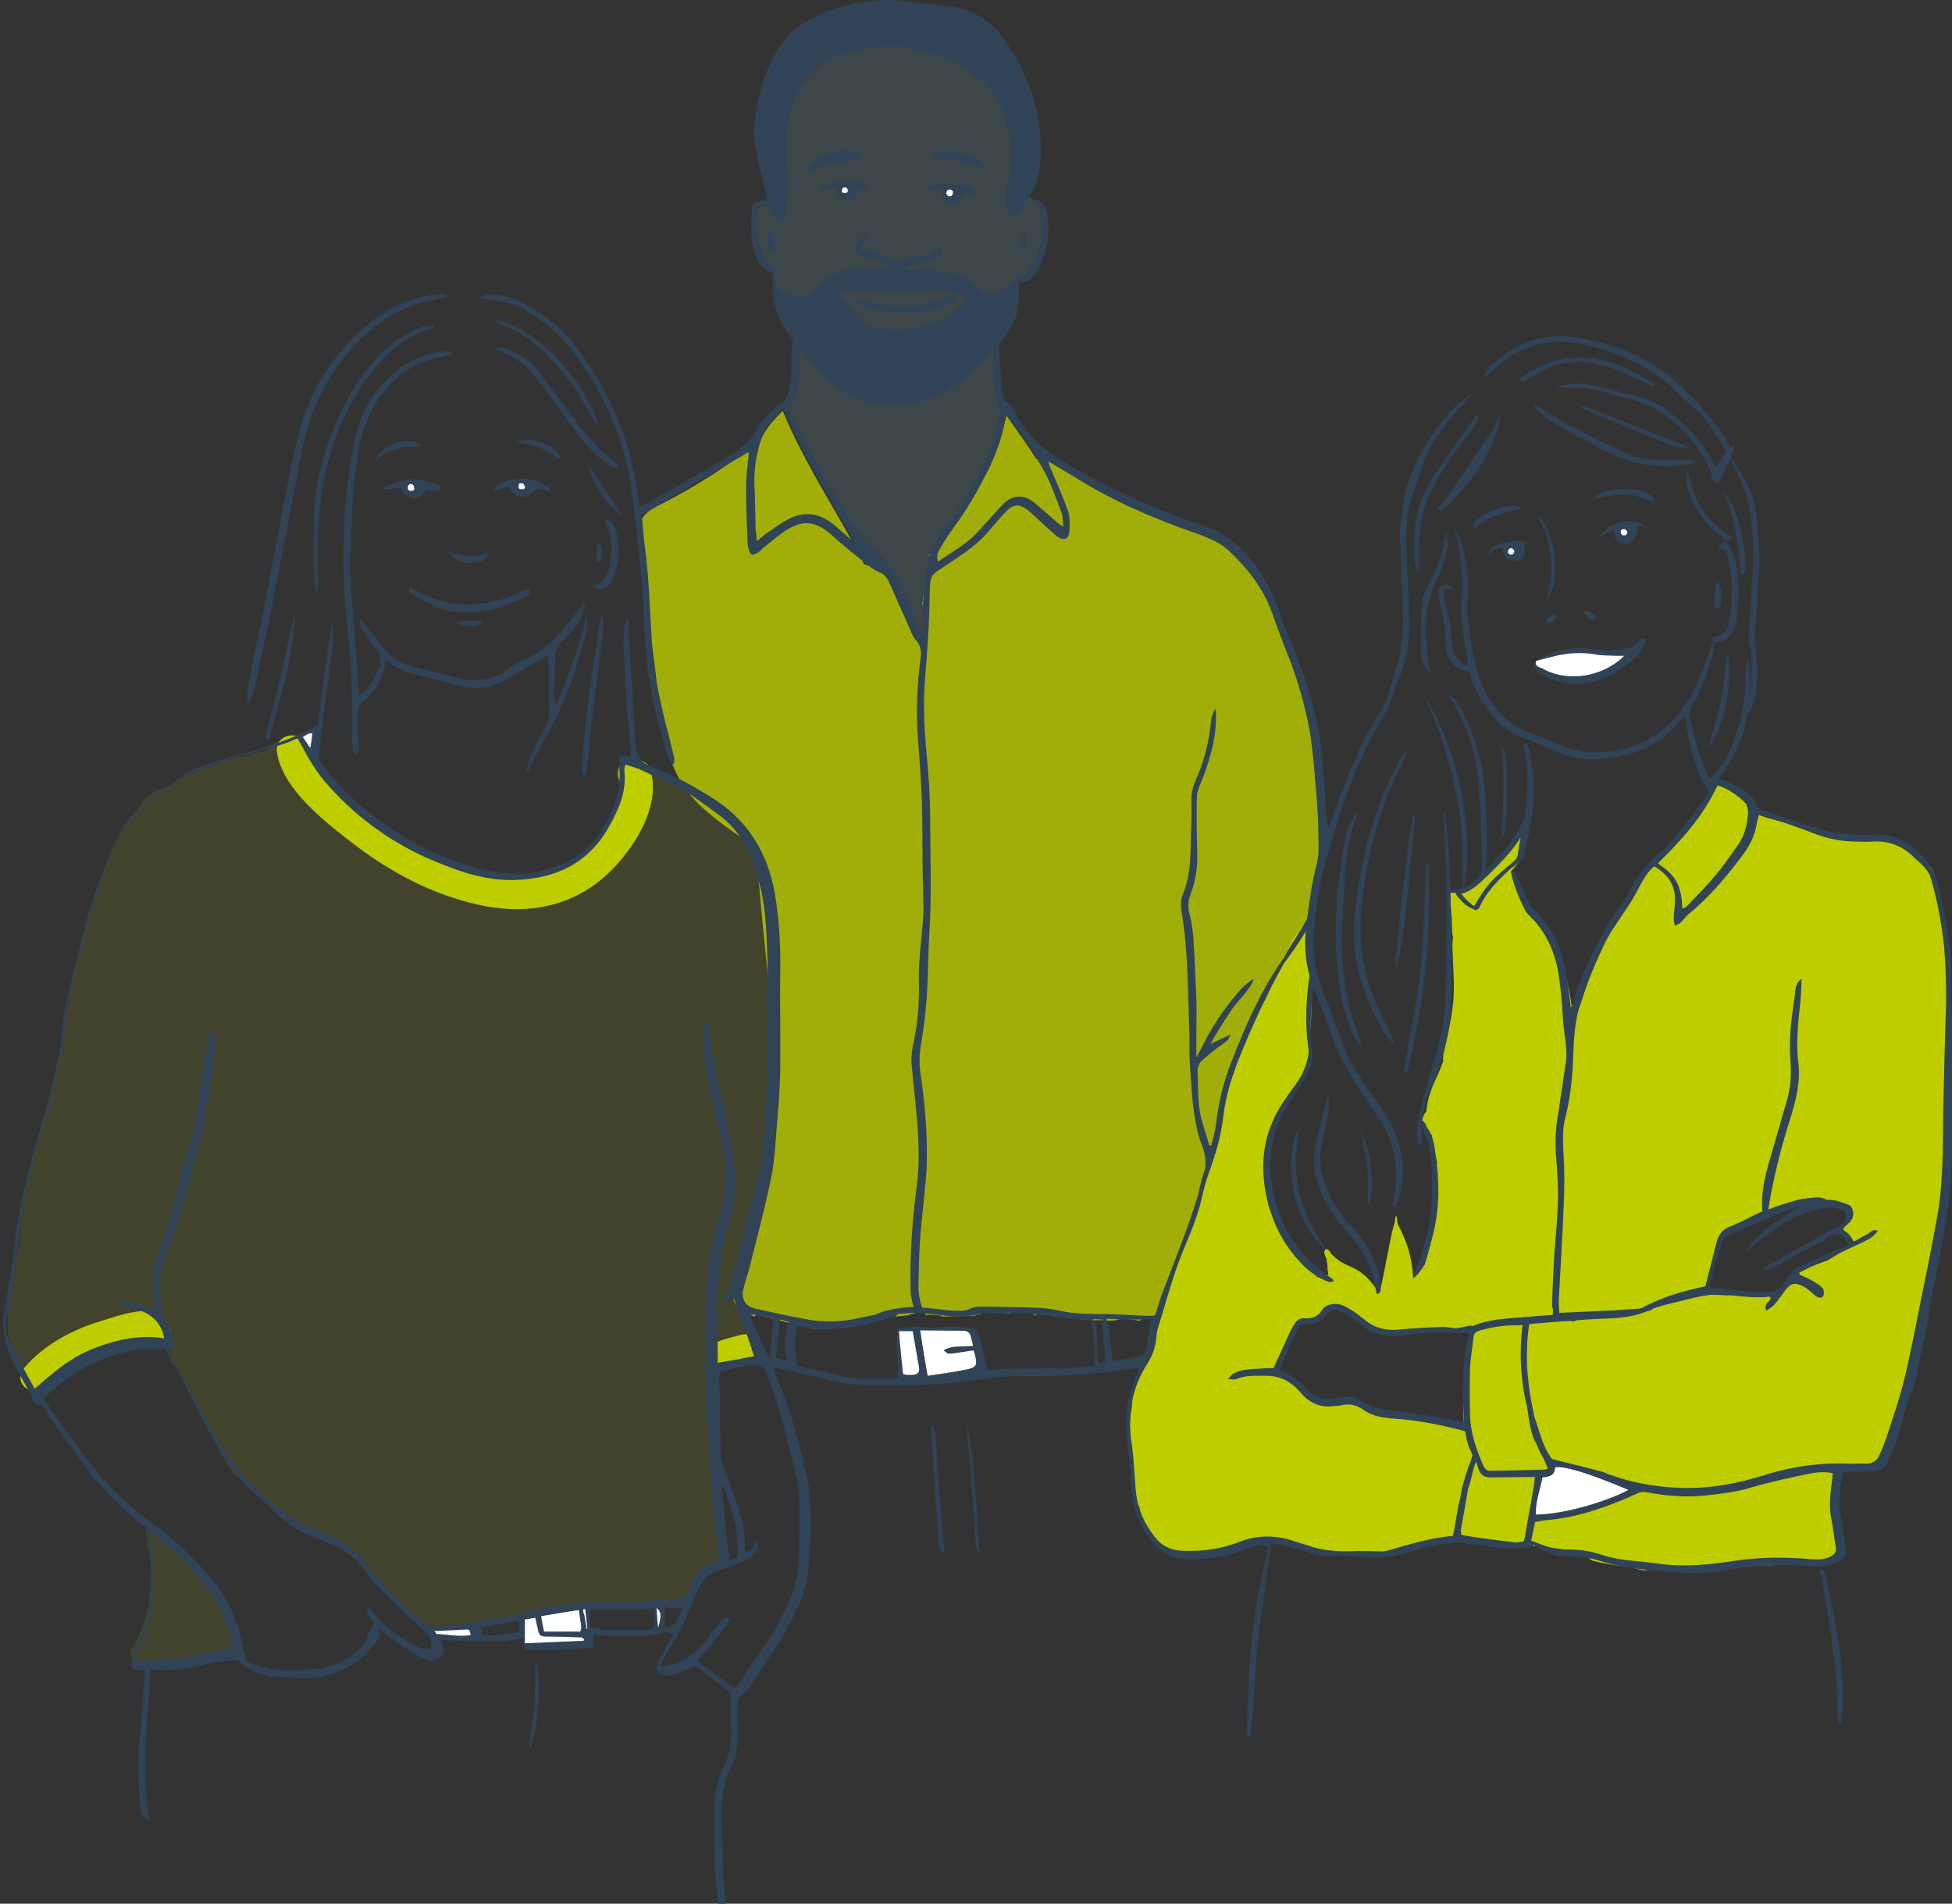<svg xmlns="http://www.w3.org/2000/svg" xmlns:xlink="http://www.w3.org/1999/xlink" version="1.1" x="0px" y="0px" viewBox="0 0 468.6 456.9" style="enable-background:new 0 0 468.6 456.9;" xml:space="preserve"><rect x="0" y="0" width="468.6" height="456.9" fill="#333333" stroke="none"/> <g id="COULEURS"> <path style="opacity:0.11;fill:#BDCD00;" d="M185,253.6c0-0.3-0.1-0.5-0.2-0.8c0.8-6.6,1.2-12.8,0.3-19.3c0.1-0.2,0.1-0.5,0.1-0.7 c0.3-10.3,0.2-23.5-5.8-32.3c-5.5-8-15.5-10-22.7-15.9c-1-0.8-2.2-1-3.1-0.8c-0.1-0.1-0.2-0.2-0.3-0.2c-1.1-0.9-2.5-1.3-3.8-0.5 c-1.1,0.6-2,2.3-1.5,3.6c0.5,1.3,1.2,2.6,1.4,4c0,0.3,0,0.6,0,0.9c-0.2,0.2-0.4,0.5-0.5,0.8c-1.6,3.3-3.4,6.3-5.7,9c0,0,0,0,0,0 c-0.9,0.9-1.7,1.8-2.4,2.7c-0.3,0.4-0.5,0.7-0.6,1.1c-3.9,1.9-8.3,3.4-12.5,4.4c-10.7,2.4-20.6-3.8-30.3-7.3c-0.7-0.3-1.4-0.2-2,0 c-1.6-1-3.1-2.1-4.6-3.3c-6.8-5.5-11.3-12.9-16.8-19.5c-0.1-0.1-0.2-0.2-0.3-0.3c-0.1-0.6-0.3-1.2-0.6-1.7c-1-1.3-2.7-1.6-4.2-0.8 c0.7-0.4-0.6,0.2-0.7,0.3c-0.2,0.1-0.4,0.2-0.6,0.3c-0.4,0.2-0.8,0.5-1.2,0.8c-0.8,0.6-1.7,1.2-2.4,2c-5.5,1.4-11.2,2.8-16.4,4.9 c-2,0.8-4.9,2-6.5,3.7c-0.1,0-0.3,0-0.4,0c-3.5,0.6-5.9,2.5-7.5,5.4c-4,4.1-6.5,9.4-8.1,15.1c-0.3,0.3-0.6,0.6-0.8,1.1 c-2.4,5.5-3.7,11.5-5.2,17.3c-1.1,4.1-2,8.2-2.4,12.4c-0.8,3.2-1.4,6.4-1.9,9.6c-1.4,7.7-3.2,15.1-5.5,22.5 c-2.3,7.3-3.6,14.3-4.2,21.9c-0.5,7.7-3.5,15-3.2,22.8c-0.8,5.1,3.1,8.8,4.3,14.1c0.7,3,5.1,3.6,6.6,0.9c1.2-2.3,6.2-3.8,8.5-4.9 c3-1.5,6-2.8,9.2-3.7c3-0.8,6.3-0.9,9.3-1.7c0.3,1.1,0.6,2.1,1.1,3c0,0.1,0,0.2-0.1,0.3c-0.1,0.3-0.1,0.6,0,0.9 c0,0.5,0.2,0.9,0.4,1.3c0.4,0.6,1,1.2,1.7,1.5c2.1,5.4,4.8,10.5,8.1,15.3c1.3,4,3.2,7.5,5.7,10.6c0.2-0.2,0.5-0.4,0.8-0.1 c0.4,0.5,0.8,0.9,1.2,1.3c1.2,0.8,2.1,1.9,3,2.9c0.3,0.4,0.7,0.8,1,1.2c1.2,1.1,2.4,2.3,3.6,3.4c0.1,0,0.2,0.1,0.3,0.2 c-0.1-0.1,0.2,0.1,0.2,0.2c0.1,0.1,0.1,0.3,0.1,0.4c2.3,1.6,4.7,3.1,7.1,4.6c0.8-0.1,1.5,0.1,2.2,0.4c0,0,0,0,0.1,0 c1.7,0.1,3.4,0.7,4.8,1.6c1.8,1.1,3.5,2.5,4.7,4.3c0.7,0.4,1.5,0.8,2.2,1.2c2.2,5.1,7,9,11.2,12.3c1.6,1.2,3.2,1.8,4.8,2.1 c0.7,0.8,1.8,1.2,3.1,0.7c1.9-0.7,3.7-1.2,5.5-1.6c0.1,0,0.3,0,0.4,0c2.5-0.2,5-0.5,7.5-0.7c0.7-0.1,1.2-0.3,1.7-0.5 c2.7-0.4,5.3-0.9,7.9-1.6c1-0.2,2-0.5,3-0.8c0.8,0.5,1.8,0.7,3,0.5c3.9-0.9,7.6-1.3,11.6-1.1c1.1,0.1,1.9-0.2,2.5-0.7 c4.1,0.7,8.2,1,12.4,0.8c1.9-0.1,3.6-1.6,3.6-3.6c0-1.5,2.2-3.4,3.2-4.5c0.1-0.2,0.2-0.3,0.3-0.5c0.1,0,0.3,0,0.4,0 c0.4-0.1,0.7-0.1,1.1-0.2c3-0.5,3.2-4.1,1.4-5.9c-0.7-8.4-1-16.8-1.5-25.3c-0.1-0.9-0.4-1.6-0.9-2.2c0.2-3.6,0.4-7.1,0.5-10.7 c0.2-0.3,0.3-0.6,0.5-1c0.3-0.8,0.5-1.7,0.7-2.5c0.8,0.3,1.8,0.2,2.7-0.3c1.5-0.9,2.8-1.4,4.5-1.6c1.8-0.3,3.2-2.8,2.5-4.5 c-1.8-4.4-3.5-8.8-5.5-13.1c0.8-2.6,1.3-5.2,1.7-6.8c1.4-5.3,2.6-10.8,3.6-16.2c1.4-1.7,2.4-3.6,2.8-5.8c0.4-2,0.6-5-0.5-6.9 C184.9,267.2,185.7,260.5,185,253.6z"></path> <path style="opacity:0.11;fill:#BDCD00;" d="M56.9,394c-0.5-1.6-1.1-3.1-1.8-4.6c-0.7-4.8-3.1-9.1-6.6-12.4c-0.8-0.7-1.7-1-2.5-1.1 c-1.2-1.9-2.6-3.7-4-5.5c-0.4-0.5-0.8-0.7-1.2-0.9c0-0.1,0-0.1,0-0.2c0-0.1,0-0.2,0-0.4c-0.5-0.4-1-0.9-1.5-1.4 c-0.1-0.1-0.3-0.2-0.4-0.3c-0.3-0.2-0.6-0.4-0.9-0.6c-0.2-0.1-0.3-0.2-0.5-0.2c-0.1-0.1-0.2-0.2-0.2-0.3c-0.1,0-0.1-0.1-0.2-0.1 c-0.1-0.1-0.1-0.1-0.2-0.2l-0.2,0c-0.5,0.2-1,0.4-1.4,0.8l-0.4,0.6c0.2,0.7,0.3,1.3,0.3,2c0.1,0.1,0.2,0.2,0.2,0.4v0.8 c0,0.1-0.1,0.3-0.2,0.3c0,0.2,0,0.5,0,0.7c0,0.1,0.1,0.1,0.1,0.2c0.2,0.2,0.4,0.3,0.6,0.5c-0.1,0.5-0.1,1,0,1.5 c0.3,1,0.6,2,0.9,2.9c-0.5,0.6-0.8,1.3-0.8,2.3c0.4,5.2-1.2,11.9-4.1,16.3c-1.3,2,0,4.4,1.9,5.1c-0.1-0.1-0.2-0.3-0.2-0.5 c0-0.2,0.2-0.4,0.5-0.4c1.1,0,2.2,0,3.3,0.2c0.1,0,0.2,0.1,0.3,0.3c0.1,0,0.1,0.1,0.1,0.1c2.3-0.5,4.8-0.8,7-1.6c1,0.2,2,0.3,3,0 c1-0.2,1.9-0.5,2.7-0.8c0.2,0.2,0.5,0.4,0.7,0.5c0,0,0.1-0.1,0.1-0.1c0.9-0.4,1.9-0.5,2.9-0.6c0,0,0.1,0,0.1,0c0.1,0,0.2,0,0.2,0 c0.2,0,0.4,0,0.5,0c0,0,0.1,0,0.1,0c0.2,0,0.3,0,0.5,0c0.1,0,0.1,0,0.2,0.1C56.9,396.7,57.4,395.5,56.9,394z"></path> <path style="fill:#BDCD00;" d="M156.2,185c-0.5-1.9-2.1-2.7-3.7-2.7c-0.2-0.1-0.5-0.1-0.8-0.1c-3.1,0-4,3.4-2.8,5.4 c1.5,7.4-7.7,17-13.3,20.2c-8.1,4.5-16.9,3.1-25.3,0.2c-7.4-2.5-14.3-6.4-20.5-11.2c-5.6-4.2-14.6-11-16.8-17.9 c-1.4-4.2-7.2-2.4-6.5,1.8c1.5,9.1,12.2,17.1,19.1,22.4c8.6,6.5,18.4,11.6,29,14c10.5,2.4,20.8,1.1,29.4-5.7 C151,205.7,158.9,194.3,156.2,185z"></path> <path style="fill:#BDCD00;" d="M40.2,318.1c-0.5-0.5-0.9-1-1.3-1.6c-0.1-0.2-0.1-0.4,0.1-0.6c-3.6-2.8-10.6-0.1-14.6,1.1 c-7,2.1-13.8,5.7-18.6,11.3c-2.8,3.3,1.4,7.3,4.7,4.7c3.6-2.8,7.1-5.4,11.3-7.2c2.1-0.9,4.2-1.5,6.4-2.1c0.9-0.2,4.6-1.5,6.2-1.6 c2.2,2.6,7.2,0.9,6.5-2.9C40.7,318.9,40.5,318.5,40.2,318.1z"></path> <path style="fill:#BDCD00;" d="M182.7,322.9c-0.5-2-2.6-3-4.5-2.6c-2,0.5-4,1-5.9,1.7c-1.5,0.6-2.6,1.9-2.4,3.7 c0.2,1.5,1.6,3,3.3,2.9c2.3-0.2,4.6-0.6,6.9-1.2C182.1,327,183.2,324.8,182.7,322.9z"></path> <path style="fill:#BDCD00;" d="M289,285.1c0.5-1.6,1-3.1,1.4-4.7c-0.5,1.2-0.9,2.4-1.2,3.6C289.2,284.3,289.1,284.7,289,285.1z"></path> <path style="opacity:0.8;fill:#BDCD00;" d="M316.5,199.7c0.2-2.1,0.3-4.2,0.3-6.4c-0.1-11.9-2.3-23.4-6.7-34.1 c-1.1-7.5-4.6-15.2-8.4-21.5c-4-6.5-10.1-10.7-17.6-11.8c-0.2,0-0.4,0-0.6,0c-7.4-4.8-16.2-8.1-24.2-11c-2.3-1.8-4.9-3.3-7.4-4.6 c-1-0.5-2.1-0.6-3.1-0.1c-2.2-3.5-4.7-6.9-7.2-10.5c-0.2,0.7-0.3,1.1-0.4,1.4c-0.8,4.1-2.2,8.1-4.1,11.9c-2.3,4.5-4.8,9-7.8,13.1 c-0.3,0.4-0.6,0.9-0.9,1.3c-2.1,1.7-3.9,3.6-5.4,5.8c0.2,0.9,0.1,1.7-0.2,2.6c0,1.3-0.2,2.6-0.5,3.8c-0.2,1.2-0.4,2.4-0.7,3.6 c0,0.3,0,0.6,0,1c0,0.2-0.1,0.3-0.2,0.4c0,0.1,0,0.3,0,0.4c0,0.1,0,0.1,0,0.2c0.3-0.1,0.7,0.1,0.7,0.4c0,0.7-0.1,1.4-0.2,2 c0.2,1.2,0.3,2.4,0.2,3.7c0,0.3-0.3,0.5-0.5,0.5c-0.2,0.3-0.6,0.5-0.9,0.1c-0.4-0.7-0.7-1.4-1-2.1c-0.2,0-0.3-0.1-0.4-0.2 c-1.1-2.4-1.9-4.8-2.6-7.4c0-0.1,0-0.2,0-0.3c-2.4-3.3-5.7-5.5-9.3-6.5c-1.5-3.8-4.2-6.8-8.5-8.7c-0.5-0.2-1.1-0.4-1.7-0.6 c-0.3-0.6-0.6-1.2-0.9-1.8c1.4,0.4,2.7,1.2,4,2.3c1.6,1.3,3.1,2.7,4.8,4.3c-5.9-10.8-12.5-20.9-17.2-32.3c-2.6,2.6-4.9,5.1-5.7,8.5 c-0.1,0.6-0.3,1.2-0.4,1.8c-1.1-0.6-2.4-0.8-3.5,0c-6.1,4.5-12.4,8.4-19.2,11.9c-2.5,1.3-4.8,2.3-5.6,5.2 c-0.9,3.1,0.3,7.3,0.7,10.4c1,7.9,2,15.9,3,23.8c0.2,1.2,0.3,2.4,0.4,3.6c0.1,3.9,0.5,7.6,1.6,11c0.3,1.5,0.8,2.9,1.3,4.3 c0.2,2.2,0.8,4.4,1.9,6.6c1.8,3.7,4.6,6.9,7.8,9.5c2.1,1.8,4.4,3.5,6.7,5.1c0.4,0.3,0.7,0.4,0.8,0.5c0.1,0.1,0.3,0.3,0.5,0.5 c1.2,1.1,2.3,2.2,3.4,3.4c1.2,15.1,2.7,30.2,4.6,45.2c0,0.3-0.1,0.7-0.1,1c-0.6,4.7-1.1,9.3-1.5,14c-0.1,0.9,0,1.9,0.1,2.8 c-0.3,1.1-0.5,2.3-0.5,3.6c-0.1,2.7-0.2,5.5-0.4,8.2c-0.1,0.8-0.1,1.6-0.2,2.5c-0.1,0.2-0.5,2.6-0.5,2.8c-0.3,1.2-0.6,2.4-0.9,3.5 c-0.2,0.7-0.5,1.5-0.6,1.8c-0.5,1-1,1.9-1.6,2.8c0,1.9-0.6,3.9-1.1,5.7c-0.7,2.2-1.6,4.4-2.1,6.7c-0.1,0.7-0.3,1.5-0.4,2.2 c-0.1,0.3-0.3,0.4-0.5,0.3c-0.1,0.5-0.2,1-0.2,1.6c0,0.3-0.2,0.5-0.5,0.5c0.9,2.8,2.5,5.3,4.6,7.3c0.2,0.1,0.3,0.1,0.5,0.2 c-0.2-0.1-0.4-0.3-0.6-0.4c-0.2-0.2-0.2-0.4-0.1-0.5c-0.2-0.1-0.4-0.1-0.7-0.2c-0.3-0.1-0.4-0.4-0.3-0.6c0.1-0.3,0.4-0.4,0.6-0.3 c0.6,0.1,1.3,0.3,1.9,0.6c0.1-0.2,0.3-0.4,0.6-0.4c2.3,0.4,4.5,1,6.8,1.7c2.2,0.4,4.4,0.9,6.5,1.6c3.1-0.1,6.3-0.2,9.4-0.8 c0.3,0,0.4,0.1,0.5,0.2c0,0,0,0,0,0c1.2-0.9,2.7-1.4,4.2-1.6c0.8-0.2,1.5-0.4,2.3-0.6c1-0.3,2-0.6,3-0.8c0.5-0.1,0.7,0.4,0.6,0.7 c0.9-0.1,1.9-0.2,2.8-0.3c1.2-0.3,2.5-0.7,3.8-1c0.6-0.1,0.8,0.6,0.3,0.9c1.1-0.1,2.3-0.1,3.4,0.1c0.1,0,0.3,0,0.4,0 c0.1,0,0.2,0.1,0.3,0.2c0.1,0,0.2,0,0.2,0.1c0,0,0.1,0,0.1,0c2.5-0.1,5.1-0.1,7.7-0.2c0.1-0.1,0.1-0.1,0.3-0.2 c0.3-0.1,0.6-0.1,1-0.2c0.1-0.2,0.2-0.3,0.4-0.3c0.5,0,0.9,0,1.4,0c0.8-0.1,1.6-0.1,2.5,0c0.9,0,1.7,0,2.6,0.1 c0.7-0.1,1.4-0.2,2.1-0.3c0.5-0.1,1-0.2,1.5-0.3c0.4,0,0.7,0.1,1.1,0.1c0,0,0.1,0.1,0.1,0.1c0.4,0.3,0.9,0.6,1.5,0.9c0,0,0,0,0.1,0 c0-0.1,0.1-0.1,0.2-0.2c1-0.6,2.1-0.3,3.1,0.2c0.4,0.1,0.9,0.2,1.3,0.2c0,0,0,0,0.1,0c0.1,0,0.1,0,0.2,0c0.5,0.1,0.9,0.1,1.4,0.2 c0.3,0,0.6,0,1,0c0.1,0,0.2,0,0.3,0.1c1.3,0.2,2.6,0.3,3.8,0.5c1,0,1.9,0.1,2.8,0.2c1.1-0.1,2.3,0,3.4,0.1c0.6,0,1.1-0.1,1.7-0.1 c0.1-0.1,0.1-0.2,0.3-0.2c1.8-0.3,3.6,0,5.4,0.3c0,0,0.1,0,0.1-0.1c0.2-0.1,0.4-0.3,0.7-0.4c0.2,0,0.4,0.1,0.6,0 c0.5,0,0.9-0.1,1.3-0.3c0.4-0.1,0.8-0.4,1.1-0.7c0.2-0.2,0.4-0.5,0.5-0.7c0.3-0.5,0.4-1,0.5-1.6c0.6-0.6,1.2-1.3,1.7-2 c0.4-2.4,1-4.7,1.8-6.9c0.3-0.9,0.7-1.8,1-2.7c0.3-0.9,0.6-1.8,1-2.7c0.1-0.1,0.2-0.2,0.3-0.3c1.1-2.4,2.2-4.7,3.2-7.1 c-0.1-0.1-0.2-0.2-0.2-0.4c0.1-2.5,0.5-5,1.1-7.3c0.6-2.1,1.3-4.5,2.9-6.2c0,0,0.1-0.1,0.1-0.1c0,0,0.1-0.1,0.1-0.1 c0.6-3.4,1.1-6.9,1.4-10.4c0.6-1.3,1.2-2.7,1.8-4.1c-0.4-2.5,0.6-5.1,1.6-7.3c0.2-0.4,0.3-0.7,0.5-1.1c0.6-1.6,1.2-3.2,1.9-4.8 c1.1-2.6,2.2-5.3,3.5-7.8c0.4-0.9,0.8-1.7,1.2-2.6c0.2-0.4,0.4-0.7,0.6-1.1c0.5-1.3,1-2.7,1.6-4c0.2-0.4,0.6-0.4,0.8-0.2 c0.4-0.7,0.8-1.3,1.3-2c0.6-1.5,1.2-3,1.8-4.4c0.2-0.1,0.5-0.2,0.7-0.3c0.3-0.2,0.6-0.4,0.8-0.7c0.2-0.2,0.4-0.4,0.5-0.6 c0,0,0.1-0.1,0.1-0.1c0.1-0.3,0.3-0.6,0.4-0.9c0-0.1,0.1-0.2,0.1-0.3c0.1-0.2,0.1-0.4,0.1-0.6c2.7-2.9,4.2-6.7,3.2-10.8 c0.2-0.8,0.5-1.6,0.7-2.5C317,206.8,317.9,203.4,316.5,199.7z"></path> <path style="fill:#BDCD00;" d="M468.2,247.5c0-0.9-0.3-1.6-0.8-2.1c-0.3-9,0.4-19-1.8-27.8c0.1-0.4,0.2-0.7,0.2-1.2 c-0.1-2.6-0.9-5-1.8-7.4c-0.6-1.5-1.9-2.5-3.4-2.4c-3.9-4.8-8.8-5.2-14.8-5.5c-4.6-0.3-9-1.6-13.4-2.8c-1.7-0.5-11.2-2.2-11.3-3.7 c-0.1-4.2-6.4-4.2-6.5,0c-0.1,3.8,2,5.9,4.8,7.3c-1.4,1.5-2.6,3-3.7,4.8c-0.1,0.2-0.2,0.4-0.3,0.5c-0.5,0.2-1.1,0.5-1.6,1 c-0.4,0.3-3.2,3.4-3.3,3.4c-2.1-0.1-3.5,1.7-3.7,3.6c0,0-0.1,0.1-0.1,0.1c-0.7-0.9-1.6-1.3-2.7-1.3c-0.3-1-0.7-2-1.2-3 c0,0,0-0.1,0-0.1c0.1-0.4,0.1-0.9-0.1-1.3c-0.1-0.3-0.2-0.5-0.3-0.8c-0.3-0.5-0.7-0.9-1.2-1.2l-0.8-0.3c-0.6-0.2-1.2-0.2-1.8,0 c-0.3,0.1-0.5,0.2-0.8,0.3c-0.4,0.1-0.8,0.3-1.1,0.6c-0.3,0.2-0.5,0.5-0.7,0.8c-0.6,0.3-1.1,0.7-1.5,1.3c-2.5,3.9-4.9,8-7,12.2 c-4.5,4.6-6.1,12.6-8.1,18.5c0,0.1,0,0.2-0.1,0.2c-0.5,1.4-1.1,2.9-1.6,4.3c0,0,0,0,0-0.1c-0.6-8.2-2.7-15.9-6.4-23.2 c-0.7-1.4-2.2-1.9-3.6-1.8c-1.2-2.4-2.5-4.8-3.8-7.1c0-0.2,0-0.4,0.1-0.6c0.2-1.5-0.4-2.7-1.3-3.5c0.8-1,1.7-2,2.5-3 c1-1.3,0.7-2.6,0-3.6c0.1-0.5,0.2-1,0.4-1.4c0.2-0.4-0.3-0.7-0.6-0.3c-0.1,0.1-0.1,0.2-0.1,0.3c0,0-0.1,0-0.1,0 c-0.2,0-0.3,0.1-0.3,0.2c0,0,0,0,0,0.1c0,0,0,0,0,0c0,0.1-0.1,0.1-0.1,0.2c0,0,0,0,0,0c0,0,0,0,0,0c0,0.1-0.1,0.1-0.1,0.2 c0,0.1,0,0.1-0.1,0.2c-0.2,0-0.3,0.1-0.5,0.1c0.1,0.2,0,0.3-0.1,0.5c-0.2,0.2-0.5,0.5-0.7,0.7c-0.9,0.9-1.9,1.9-2.9,2.8 c-0.1,0-0.1,0.1-0.2,0.1c-0.6,0.7-1.2,1.4-1.5,2.2c-0.1,0.2-0.4,0.3-0.6,0.2c-0.6,0.9-1.3,1.7-2.1,2.4c-0.9,0.9-1.9,1.8-3,2.4 c-0.5,0.3-1.2,0.6-1.8,0.6c-0.2,0.1-0.3,0.3-0.5,0.4c-0.2,0.1-0.3,0.1-0.4,0c-0.1,0.1-0.1,0.2-0.1,0.3c-0.1-0.3-0.3-0.6-0.6-0.7 c-0.4-0.2-1.1,0.1-1.1,0.6c0.1,1.9,0.2,3.8,0.4,5.6c0,0,0,0,0,0c0,1,0.1,2,0.1,3c0,0.5,0,0.9,0.2,1.4c-0.1,1.2-0.2,2.4-0.1,3.4 c0.1,4,0.5,7.9,0.2,11.9c-0.4,4.4-1.4,8.7-2.4,13.1c-0.1,0.5-0.1,1,0,1.5c-0.6,1.5-1.1,2.9-1.8,4.3c-1.2,2.6-2.1,5.2-2.3,7.9 c0,0,0,0,0,0c-0.3,0.3-0.6,0.7-0.7,1.1c-0.2,0.4-0.3,0.9-0.3,1.3c0,0.5,0.1,0.9,0.3,1.3c0.1,0.4,0.4,0.8,0.7,1.1 c0.2,0.2,0.5,0.4,0.7,0.5c0.2,0.1,0.4,0.2,0.6,0.3c0.2,2.3,0.6,4.4,1.3,6.5c0,0,0,0.1,0,0.1c-0.4,0.5-0.6,1.2-0.6,2.1 c0.2,7.6-0.2,15.3-2.4,22.5c-0.1,0-0.1,0.1-0.2,0.1c-0.1,0.3-0.3,0.6-0.5,0.9c-0.2-0.1-0.5-0.1-0.7,0.2c-0.5,0.6-0.9,1.1-1.4,1.8 c0-1.4-0.2-2.9-0.5-4.3c-0.3-1.5-0.7-3-1.3-4.5c-0.3-0.7-0.6-1.4-0.9-2.1c-0.3-0.7-0.7-1.3-1-2c0-0.6-0.1-1.1-0.2-1.7 c0-0.1-0.3-0.1-0.3,0c-0.1,0.5-0.1,1-0.2,1.5c-0.9,2.8-1.3,5.7-1.9,8.6c-0.3,1.5-0.6,3-0.9,4.5c-0.2,0.8-0.3,1.5-0.5,2.3 c-0.1,0.5-0.2,1-0.3,1.5c-1.5-2.1-3.1-4.3-5.4-5.6c-1.3-0.8-2.7-1.2-4-2c-0.9-0.6-1.7-1.3-2.4-2.1c0-0.1-0.1-0.2-0.1-0.2 c0-0.1-0.1-0.1-0.1-0.2l0,0c0,0,0-0.1-0.1-0.1c-0.1-0.2-0.3-0.3-0.5-0.3c0,0-0.1-0.1-0.1-0.1c-0.2-0.2-0.5,0-0.4,0.2c0,0,0,0,0,0.1 c-0.1,0.1-0.2,0.3-0.2,0.6c0.2,0.5,0.3,1,0.5,1.4c0.2,0.8,0.3,1.6,0.3,2.3c0,0.5,0.1,1.1,0.2,1.6c-0.8,0-1.7,0.2-2.5,0.6 c-0.2-0.1-0.3-0.3-0.5-0.4c-0.1-0.4-0.3-0.7-0.6-1.1c-3.8-5-7.7-9.5-10.5-15.2c-0.1-0.1-0.1-0.2-0.2-0.3c-1.7-8.1-0.3-17.1,3.4-24 c0.2-0.4,0.3-0.8,0.4-1.2c1.4-1.6,2.7-3.3,3.6-5.1c0.7-0.4,1.2-1.1,1.5-2c0.8-2.4,0.9-4.7,0.6-7.1c0.8-4.3,0.8-8.8,0.6-13.2 c0-0.5-0.2-1-0.3-1.4c0-0.9,0-1.9,0-2.8c0-0.1,0-0.2,0-0.3c0.1-0.2,0.3-0.3,0.3-0.5c0.4-0.9,0.6-1.6,0.7-2.6c0-0.1,0-0.2,0-0.3 c-0.1,0-0.3-0.1-0.3-0.3c-0.4-2.1-0.2-4.4,0.3-6.5c-0.1,0-0.2-0.1-0.2-0.1c-0.3-0.2-0.5-0.2-0.8-0.2c-0.4-0.1-0.9-0.1-1.3,0.1 l-0.5,0.2c-0.8,1.2-1.6,2.3-2.5,3.4c0,0.1,0,0.2,0,0.3c-0.4,0.5-0.7,1.1-0.8,1.8c-0.1,0.5-0.3,1-0.5,1.4c0,0,0,0,0,0 c0,0.1-0.1,0.2-0.1,0.3c0,0.1-0.1,0.3-0.1,0.4c-0.3,0.3-0.7,0.6-0.9,1.1c-1.4,3-2.7,6-4,9c-3.3,5.5-5.8,11.6-7.6,17.7 c-1.2,3.2-2.1,6.6-2.7,10.1c0,0.3-0.1,0.6,0,0.9c-2.1,6.3-4,12.8-5.7,19.2c-0.1,0.5-0.1,1,0,1.5c-1.5,3.3-3.1,6.6-4.4,10 c-2.4,6.1-4.5,12.3-5.9,18.7c-0.8,3.5-1.3,6.6-3.1,9.8c-0.7,1.4-1.3,2.5-1.3,3.8c-1,1.8-1.3,4-1.3,6.2c-0.7,3-0.5,6.5,0.1,9.4 c-0.2,4.9-0.5,10.7,1.8,14.6c0,0.2,0,0.3,0,0.5c0.7,6.8,6.5,10.5,13.1,10.4c7-0.1,12.9-3.7,19.3-3.6c0.4,0.2,0.8,0.4,1.3,0.5 c2.3,0.5,4.6,1,6.9,1.6c0.2,0,0.4,0.1,0.6,0.1c2.9,1.4,6.6,1.2,9.7,1.4c3.8,0.2,7.3,0.2,11.1-0.9c4.2-1.1,8.2-1.4,12.4-2.2 c1-0.2,2-0.5,2.8-1c0.6,0.4,1.3,0.7,2.1,0.8c3.7,0.2,7.4,1,11.1,1.2c1.2,0.1,2.1-0.3,2.6-1c0.3,0.7,1,1.3,2.1,1.4 c0.4,0.1,0.8,0.1,1.2,0.1c0.4,0.3,0.8,0.5,1.4,0.6c3.1,0.4,6.2,0.5,9.3,0.8c0.3,1,1,1.8,2.2,2.1c3,0.7,6.1,1.2,9.3,1.5 c0.5,0.2,1,0.4,1.5,0.5c1,0.3,1.8,0.2,2.5-0.1c3.7,0.3,7.4,0.4,10.9,0.3c2.8,0,7.2-0.5,11-1.8c2.1,0.9,4.7,0.7,7,0.6 c2.3-0.1,4.5-0.3,6.8-0.7c2.3-0.4,3.5,0,5.8,0.2c2.4,0.2,4.5-2.7,3.7-4.9c-2-5.4-1.5-10.2-0.6-15.7c0.2-1.2-0.2-2.2-0.9-2.9 c0.3,0,0.5,0,0.8,0c2.7,0.3,5,1.6,7.8,0.4c5.3-2.2,6.4-10.3,7.5-15.1c1.5-6.3,3.8-13.1,4.3-19.6c3.9-12.9,5.8-26.6,6.9-40 c0-0.6,0-1.1-0.2-1.5C467.8,266.3,468.2,256.8,468.2,247.5z M361,318c-1-0.1-2,0-2.8,0.3c-0.9,0.1-1.7,0.4-2.6,0.7c0,0,0,0-0.1,0 c0,0,0,0,0,0c-0.3,0.1-0.6,0.2-0.9,0.4c-2.1,0.9-2.3,2.9-1.5,4.6c-0.7,2-1,4.2-0.9,6.3c0,0,0,0.1,0,0.1c-0.7,3.7-1.2,7.6-0.8,11.1 c-4.4-1-8.6-0.9-13.2-0.9c-5.1-0.1-9.1-2.9-13.9-3.9c-1.9-0.4-3.7-0.1-5.6-0.3c-2.4-0.3-3.9-1.5-5.8-2.9c-2.2-1.7-4.1-3.1-6.5-3.8 c0.5-1.8,1-3.6,1.7-5.4c0.7-1.8,1.7-5.5,3.5-6.7c1.3-0.9,3.2-0.6,4.7-1.4c0.9-0.5,2.2-2.3,3.3-3c0.1,0,0.2,0.1,0.3,0.1 c1.4,0.3,2.2,0.6,3.2,1.1c1.3,0.8,2.2,1.9,4,2c0.2,0.1,0.4,0.3,0.6,0.4c0.7,1,1.6,1.8,2.9,2.2c0.6,0.2,1.3,0.3,1.9,0.3 c0.1,0,0.2,0,0.3,0c0.2,0.1,0.4,0.2,0.6,0.2c0.6,0.2,1.3,0.2,1.9,0c0.2-0.1,0.4-0.2,0.6-0.2c3.7,0.3,7.6-0.1,11.4-0.5c0,0,0,0,0,0 c1,0.4,1.8,0.8,2.9,0.8c1.2,0,2.6-0.4,3.4-1.3c3.3-0.2,6.6-0.3,9.9-0.5C362.8,317.8,361.9,317.9,361,318z M389.4,359.5 c-6.8,2.8-12.6,4.5-19.9,5.1c-1,0.1-1.8,0.6-2.3,1.3c-0.1-0.3-0.2-0.6-0.4-0.9c0.1-0.2,0.2-0.4,0.3-0.6c0.3-0.8,0.5-1.5,0.7-2.3 c0.9-2.8,2.1-6.4,1.4-9c1.4,0,2.7-0.5,3.4-1.8c0.2-0.4,14,3.2,15.5,3.5c2.8,0.7,5.6,1.5,8.4,2.1 C394.1,357.7,391.7,358.5,389.4,359.5z M396.3,314.5c-4.7,1.1-9.6,1.2-14.4,1.5c-0.2,0-0.3,0-0.5,0.1c-0.3,0-0.7,0.1-1.2,0.1 c-0.9,0.1-1.6,0.5-2.2,0.9c-2.9-0.2-5.9-0.2-8.8,0c2.5-0.3,5-0.7,7.5-1.2c6.6,0.3,13.9-0.8,20.6-2.3 C396.9,313.9,396.6,314.2,396.3,314.5z M427,353.6c-0.1,0.6-0.3,1.2-0.4,1.7c0,0,0,0,0,0c-0.5-0.6-1.3-1-2.3-1 c-0.2-0.1-0.4-0.1-0.6-0.1c1.1-0.3,2.3-0.5,3.4-0.8C427,353.4,427,353.5,427,353.6z M438.7,302.5c-1.4,0.5-2.7,1-3.9,1.5 c-0.2,0.1-0.5,0.2-0.7,0.3c-0.4,0-0.8,0.1-1.2,0.3c-0.3,0.1-0.6,0.2-0.8,0.4c-0.3,0.2-0.5,0.4-0.7,0.7l-0.2,0.1 c-0.2,0.2-0.4,0.5-0.5,0.7c-0.1,0.3-0.2,0.5-0.3,0.8c0,0.1,0,0.1,0,0.2c-0.9,0.5-1.8,1.1-2.7,1.6c-0.9,0.5-1.4,1.3-1.6,2.1 c-3.6-1-7.8-0.7-11.7-0.3c-2.3-0.2-4.6-0.2-6.9,0c1.1-0.5,2-1.4,2.3-2.5c1-3.1,2-6.2,2.9-9.3c0.9-3,1-2.8,3.5-4.4 c2.7-1.7,5.5-2.3,7.7-4c0.8,0.2,1.7,0.2,2.5-0.2c3.1-1.4,6.4-2.2,9.8-2.1c0.8,0,9.8,2.1,8,3.5c-2.5,1.9-2.2,6.2,0.9,6.9 C442.9,300,440.8,301.2,438.7,302.5z"></path> <path style="opacity:0.26;fill:#5A808C;" d="M247.3,47.2c-1.3-1.2-2.9-1.2-4-0.6c-0.1-1.2-0.4-2.4-0.9-3.6c0.1-0.2,0.2-0.5,0.3-0.8 c0.6-2.4,0.6-4.9,0.2-7.3c0.2-3.8,0.3-7.6-0.9-11.2c-1.7-5-5.7-8-10-10.7c-1.7-1.1-3.3-0.5-4.2,0.7c-1.7-1-3.5-1.7-5.3-2.2 c-5.4-1.5-12.1-1.6-18,0.1c-0.8-0.2-1.7-0.2-2.6,0.2c-1.8,0.8-3.3,1.9-4.7,3.1c-4.1,2.7-7,6.7-7.6,12.1c-1.8,6.2-2,12.5-0.6,18.9 c-0.8,0.5-1.4,1.4-1.3,2.6c0,0.7,0.1,1.5,0.1,2.3c-0.2-0.1-0.5-0.2-0.7-0.2c-1.5-1.8-5.4-2.1-5.8,0.9c-0.5,3.8-0.1,7.4,2,10.7 c0.7,1,1.7,1.9,2.4,2.9c-0.1,0.3-0.1,0.7-0.1,1c0,1.6,0.7,3.3,2.1,4.2c0.1,0,0.1,0.1,0.2,0.1c0.1,0.2,0.2,0.4,0.4,0.7 c1.4,2,4.5,2,5.7,0.1c0.7,0.2,1.5,0.3,2.1,0.1c1.6,0.4,3.3-0.1,3.7-2.2c0.7-0.4,2.4-1.5,2-1.7c1.3,0.8,2.6,0.6,3.5-0.1 c0.1,0.1,0.1,0.2,0.2,0.3c1.7,1.6,5.1,1.1,5.5-1.5c0,0,0,0,0-0.1c0.4,0,0.7-0.1,1-0.2c1.3,0.9,3.1,1.1,4.2-0.2 c0.6,0.4,1.3,0.6,2,0.6c1.2,0.4,2.6,0.1,3.6-0.8c0.8,1.2,1.9,2.1,3.4,2.4c0.6,0.1,1.2,0.1,1.7,0c0.6,0.3,1.3,0.5,2.1,0.4 c0,0.1,0.1,0.1,0.1,0.2c-0.6,0.2-1.2,0.4-1.7,0.6c-1.1-0.4-2.2-0.6-3.1-0.8c-6.9-0.9-13.7,1.1-20.6,0.2c-2.6-0.4-4.1,2.1-3.3,4 c-0.7,1.3-0.4,2.9,0.6,3.9c3.4,3.6,10.8,4.4,15.5,4.3c4-0.1,12.5-0.8,14.7-4.9c0.4-0.8,0.6-1.5,0.6-2.1c0.1-0.1,0.2-0.1,0.3-0.2 c0.7-0.5,1.1-1.2,1.2-2c0.1,0,0.3,0,0.4,0c1.1,1.9,4,2.4,5.5,0.8c1.7-0.1,3.4-1.3,3.5-3.4c0,0,0,0,0,0c0.5-0.3,0.9-0.6,1.2-1.1 c1,0,2.1-0.5,2.9-1.6c1.6-2.4,2.6-4.9,2.9-7.5c0.3-0.4,0.6-0.9,0.7-1.6C251,53,250.3,49.8,247.3,47.2z M205.4,46.9 c0,0,0,0.1-0.1,0.1c-0.9-0.1-1.8,0.1-2.4,0.9c-0.1,0-0.2-0.1-0.3-0.1c-0.2-0.1-0.6-0.4-1.1-0.7c-0.1-0.8-0.3-1.6-0.4-2.5 c0,0,0,0,0,0c0.2-0.1,0.3-0.2,0.5-0.4c0.1-0.1,0.1-0.1,0.2-0.2c1.7,0.1,3.4,0.2,5.1,0.3C206.1,45.2,205.8,45.9,205.4,46.9z M231.4,45.1c-0.3,0.2-0.5,0.5-0.8,0.9c-0.5,0.8-2,2.6-3,2.4c-0.7-0.1-1.4-1.8-1.1-2.6c0.1-0.4,0.1-0.8,0.1-1.2 C228.2,44.2,229.9,44.3,231.4,45.1z"></path> <path style="opacity:0.26;fill:#5A808C;" d="M240,97.2c-0.1-0.1-0.1-0.2-0.2-0.3c-0.1-0.9-0.3-1.8-0.6-2.7 c-0.1-0.2-0.1-0.4-0.2-0.5c-0.1-3.4-0.2-6.9-0.1-10.3c0-3.8-6.2-4.9-6.8-0.9c-0.3,1.9-0.6,3.8-0.9,5.7c0,0,0,0-0.1,0 c-1.5-0.9-3.8-0.7-4.8,1c-1.3-1.1-3.5-1.2-4.7,0.1c-0.9,1-1.6,2.1-2.1,3.3c-1.5-0.9-3.6-0.8-4.6,1.1c-0.2,0.3-0.3,0.6-0.4,0.9 c0-0.2,0-0.4,0-0.7c-0.1-3.8-4.7-4.2-6.3-1.4c-0.7-0.9-1.9-1.4-3-1.3c-0.7-2.3-3.5-2.8-5.1-1.5c-0.6-0.7-1.4-1-2.3-1 c-0.1-1.9-0.5-3.8-1.1-5.7c-1.1-3.5-6.3-2.1-5.5,1.5c0.6,2.8,0.7,5.6,0.1,8.4c-0.2,0.9-0.5,1.8-0.8,2.7c-0.4,0.2-0.7,0.6-0.9,1 c-0.1,0.2-0.3,0.5-0.3,0.8c0,0.1-0.1,0.7-0.1,0.8c0,0.3,0.1,0.8,0.1,0.8c0,0.1,0.2,0.6,0.3,0.7c0,0,0,0,0,0 c0.2,0.2,0.3,0.4,0.5,0.6c0,0,0,0,0,0c0,0,0.1,0.1,0.2,0.1c0.3,1.2,1,2.3,1.7,3.4c2.5,6.8,7.1,13.3,10.8,19.5 c1.6,2.7,3.3,5.3,5.5,7.2c0.1,0.4,0.3,0.8,0.8,1.1c1.7,1,3,2.3,3.9,4c0,0,0,0,0,0.1c0.1,0.6,0.5,0.9,1,1.1c1.2,2,2.1,4.3,3,6.3 c1.1,2.5,2,5.1,2.9,7.7c0.7,2.1,3.8,1.3,3.3-0.9c-0.9-4.1-0.9-8.5-0.5-12.7c0.1-1.3,0.3-2.7,0.6-4c1.4-1.9,2.5-4,3.4-6.2 c0.9-1,1.7-2.2,2.5-3.4c0,0,0,0,0,0c3.2-3.8,6.1-8.7,8-13.8c1.6-3.3,2.8-6.6,2.9-9.3c0.1-0.2,0.2-0.5,0.3-0.7 c0.1-0.3,0.1-0.6,0.1-0.9C240.5,98.3,240.3,97.7,240,97.2z"></path> </g> <g id="CONTOURS"> <g> <g> <path style="fill:#314356;" d="M244.6,14.9c-0.7-1.4-1.7-2.6-2.5-3.9c-3.3-5.3-7.8-8.7-14.1-9.5c-2.9-0.4-5.7-0.5-8.6-1 c-8.4-1.3-16.3,0-23.9,3.6c-4.5,2.1-7.7,5.5-10,9.9c-2.5,4.8-3.6,10-4.4,15.2c-0.3,1.8-0.2,3.7,0.1,5.5c0.8,4.1,1.8,8.1,2.7,12.1 c0.1,0.5,0.1,0.9,0.1,1.4c-0.5-0.1-0.9-0.1-1.4-0.1c-0.3,0.1-0.7,0.2-1,0.3c-0.7,0.2-1.1,0.8-1.1,1.9c-0.2,3.3-0.4,6.6,0.5,9.9 c0.7,2.6,1.9,4.6,4.6,5.4c0.5-0.9,0.1-1.4-0.5-2c-0.7-0.6-1.4-1.3-1.8-2.2c-1.6-3.6-1.8-7.4-1.5-11.3c0-0.2,0.2-0.5,0.4-0.8 c0,0,0.1,0,0.1,0c0.6,0.1,1.2,0.2,1.7,0.2c0,0,0,0,0.1,0c0,0,0,0,0,0c0,0,0.1,0.1,0.1,0.1c0.1,0.1,0.2,0.1,0.2,0.2 c0.2,0.4,0.3,0.8,0.5,1.2c0.3,0.5,0.6,1,1,1.4c0.9,0.9,1.9,0.8,2.5-0.4c0.2-0.4,0.4-0.8,0.4-1.3c0.2-3.2,0.7-6.4,0.3-9.5 c-0.6-4.8-0.5-9.4,0.5-14.1c1-4.3,3-7.9,6.5-10.7c4.7-3.8,10.4-4.9,16.1-5.2c6.8-0.4,13.1,1.9,19,5.2c3.7,2.1,7,4.8,8.8,8.8 c2.4,5.3,3.1,10.9,2.2,16.6c-0.4,2.4-0.7,4.8-0.8,7.2c-0.1,1.6,0.7,2.7,1.6,2.9c0.9,0.2,1.8-0.6,2.5-2.1c0-0.1,0-0.1,0.1-0.2 c0.5-0.8,1-1.6,1.5-2.4c0.6-1.1,1.4-2.1,1.7-3.3c0.5-2.3,1-4.6,1-7C250.1,29.4,248.1,22,244.6,14.9z"></path> <path style="fill:#314356;" d="M185.6,65.8C185.6,65.8,185.6,65.8,185.6,65.8C185.6,65.8,185.6,65.8,185.6,65.8 C185.6,65.9,185.6,65.8,185.6,65.8z"></path> </g> <path style="fill:#314356;" d="M107.3,71.4c-1.6,0.3-3.1,0.5-4.7,0.9c-7.4,1.7-13.3,5.8-18.2,11.4C78,91,74.1,99.5,72.3,109 c-2.3,12.2-4.6,24.3-7,36.5c-1.3,6.8-2.9,13.5-4.4,20.3c-0.2,1-0.6,1.9-1.3,2.9c-0.1-0.3-0.3-0.7-0.3-1c0.2-1.8,0.3-3.5,0.7-5.3 c1.2-6.2,2.6-12.4,3.8-18.6c1.5-7.6,2.8-15.2,4.3-22.8c1.3-6.4,2.4-12.8,4.2-19c2.2-7.6,6.2-14.3,11.7-20.1 c3.6-3.8,7.6-7,12.4-9.1c2.9-1.2,5.9-1.9,9-2.2c0.7-0.1,1.4,0.2,2.1,0.3C107.4,71.1,107.3,71.2,107.3,71.4z"></path> <path style="fill:#314356;" d="M140.6,147.7c-1.2,7.6-4.5,14.4-7,21.6c-0.4-0.9-0.6-1.7-0.6-2.6c0.1-3.1,0.3-6.2,0.3-9.3 c0-1.4,0.4-2.3,1.4-3.3c2.1-1.9,3.9-4,5.1-6.6c0.3-0.8,0.5-1.6,0.8-2.4c-0.2-0.1-0.3-0.2-0.5-0.3c-0.8,1.1-1.7,2.2-2.5,3.2 c-3.5,4.6-7.4,8.8-13,10.9c-0.7,0.3-1.4,0.8-2.1,1.3c-3.9,3.2-8.3,3.7-13.1,2.4c-2.9-0.8-5.9-1.5-8.8-2.2c-3-0.7-5.8-1.8-7.9-4.2 c-1.9-2.1-3.5-4.5-5.3-6.8c-0.2-0.3-0.5-0.6-0.9-1c-0.1,0.5-0.2,0.7-0.2,0.9c0.1,0.5,0.3,1,0.5,1.5c1.3,2.3,2.8,4.4,4.5,6.1 c0,0.2,0,0.3,0,0.5c0,0.4,0,0.8,0,1.2c0,0.4,0,0.8-0.1,1.2c-0.6,1.2-1.1,2.4-1.7,3.4c-0.9,1.4-1.7,2.9-3.5,3.7c0-0.9,0-1.6,0-2.2 c-0.2-3.7-0.4-7.4-0.7-11c-0.4-7-1.6-14-1.2-21.1c0.3-6.2,0.4-12.5,1.1-18.7c0.7-5.4,1.5-10.7,4.1-15.5 c3.8-7.2,9.5-11.7,17.7-12.9c0.5-0.1,1.1-0.3,1.8-0.5c-1-1-2-0.8-2.9-0.6c-6.3,0.8-11.3,4.2-15.2,9c-2.7,3.3-4.4,7.3-5.4,11.5 c-1.5,6.5-2.1,13.1-2.6,19.7c-0.2,3.5-0.2,7.1-0.2,10.6c0,3.2,0.1,6.3,0.4,9.5c0.4,5.7,1.1,11.3,1.4,17c0.3,5.4,0.1,10.8,0.2,16.1 c0,0.7,0.1,1.4,0.2,2c0,0,0,0,0,0c0,0.1,0,0.2,0,0.3c0,0.9,1.4,0.9,1.4,0c0-1.1,0-2.2-0.1-3.3c0-0.4-0.1-0.8-0.2-1.2 c0.1-1.5,0.1-3,0.1-4.5c0-1.1,0.2-1.8,1.2-2.6c2.2-1.8,3.9-4,4.8-6.7c0.2-0.4,0.3-0.9,0.3-1.4c0-0.1,0-0.1,0.1-0.2 c0.1-0.4,0.2-0.9,0.2-1.4c0-0.2,0-0.4,0-0.6c2.1,1.8,4.6,3.1,7.7,3.8c3.4,0.7,6.7,1.8,10.1,2.6c4.1,1,8,0.5,11.7-1.8 c3.1-1.9,6.3-3.7,9.7-5.6c0,1.3,0,2.5,0,3.6c0,2.9-0.1,5.7,0.1,8.6c0.1,2,0,3.7-1.1,5.5c-1.3,2.2-2.4,4.6-3.5,6.9 c-0.4,1-0.6,2.1-0.8,3.2c0.1,0,0.3,0.1,0.4,0.1c1.2-2.4,2.3-4.8,3.6-7c3.3-5.5,5.8-11.3,7.7-17.4c0.9-3,1.8-6.1,2.7-9.1 C141.2,150.2,141.2,148.9,140.6,147.7z"></path> <path style="fill:#314356;" d="M314.2,248.8c1.1,3,1.2,6-0.3,8.8c-1.3,2.4-2.8,4.6-4.3,6.9c-6.1,9.4-5.9,19.1-1.5,29.1 c2.5,5.6,6.6,9.9,11.7,13.3c0.1,0.1,0.2,0.2,0.4,0.6c-0.4,0.1-0.8,0.3-1.1,0.2c-2.9-1-5.2-2.8-7.2-5c-4.5-4.9-7.1-10.8-8.2-17.3 c-1.3-7.8,0.2-14.9,4.7-21.4c0.7-1,1.4-2.1,2.2-3.1c2.4-3.1,3.7-6.5,3.7-10.4C314.1,249.9,314.2,249.4,314.2,248.8z"></path> <path style="fill:#314356;" d="M353,94.5c-1.6,1.3-3.1,2.5-4.5,3.9c-1.4,1.4-2.6,3-3.8,4.6c-2.3,3.2-4.2,6.7-5.7,10.3 c-0.9,2.1-1.6,4.2-2,6.5c0,0.1,0,0.3,0.1,0.4c0,0.1,0,0.1-0.1,0.2c-0.1,0.6-0.2,1.1-0.3,1.7c0,0.1,0,0.2,0,0.3 c-0.5,2.4-0.8,4.8-0.6,7.3c0.2,2.6,0.2,5.1,0.3,7.7c0.1,3.1,0.3,6.2,0.4,9.3c0.2,5.1-0.3,10-2,14.8c-0.6,1.7-1.1,3.5-1.6,5.3 c-0.2,0.6-0.2,1.3-0.3,2c0.2,0,0.4,0.1,0.6,0.1c0.8-2,1.5-3.9,2.3-5.9c1.8-4.5,2.7-9.2,2.5-14c-0.2-5.2-0.3-10.5-0.6-15.7 c-0.3-5.3-0.2-10.6,1.8-15.7c0.5-1.3,1-2.6,1.4-3.9c0.9-3,2.1-5.8,3.7-8.4c0.6-0.9,1.2-1.7,1.8-2.5c0.3-0.4,0.6-0.7,0.9-1.1 c0,0,0,0-0.1,0c0.5-0.7,1-1.3,1.6-2c1.4-1.7,2.9-3.4,4.4-4.9C353.4,94.6,353.2,94.4,353,94.5z"></path> <path style="fill:#314356;" d="M104.4,78.4c-0.3,0.2-0.6,0.4-0.9,0.5c-6,1.6-10.4,5.5-14.1,10.2c-6.1,7.8-9.8,16.8-11.7,26.5 c-1.6,8-1.5,16.1-1.3,24.3c0,0.9,0,1.7-0.4,2.6c-0.3-2.2-0.8-4.5-0.8-6.7c-0.1-4,0.1-8.1,0.2-12.2c0.2-7.8,2.3-15.1,5.3-22.2 c2.9-6.7,6.6-12.9,12.1-17.8c2.6-2.3,5.5-4.2,8.9-5.2c0.8-0.2,1.7-0.2,2.5-0.4C104.3,78.1,104.4,78.2,104.4,78.4z"></path> <path style="fill:#314356;" d="M334.3,250.4c-0.9-1.2-2-2.3-2.7-3.7c-4.4-8-7.1-16.4-6.5-25.6c0.3-5.1,1.3-10.1,2.3-15.1 c1.6-8.4,4.7-16.3,8.7-23.8c0.4-0.7,0.9-1.4,1.7-1.9c-0.5,1.3-1,2.6-1.6,3.8c-5.5,10.7-8.2,22.2-9.4,34.1 c-0.8,8.1,0.5,15.9,3.9,23.3c1.3,2.9,2.6,5.7,4,8.5C334.5,250.3,334.4,250.3,334.3,250.4z"></path> <path style="fill:#314356;" d="M368.8,158.6c0.7-0.4,1.4-1,2.2-1.3c3.9-1.7,7.9-2.1,12.1-1.4c2.4,0.4,4.9,0.4,7.2-0.2 c1.3-0.4,2.7-0.7,3.4-2.1c0.1-0.3,0.7-0.4,1-0.5c0.1,0.4,0.5,1,0.4,1.3c-0.6,1-1.2,2.1-2,2.9c-3.3,3-6.8,5.6-11.3,6.5 c-4.2,0.9-8,0.2-11.7-1.9c-0.6-0.3-1.1-0.8-1.5-1.3C368.1,159.8,368,159.1,368.8,158.6c-0.5,1.3,0.7,1.4,1.4,1.8 c5.3,3.1,12.9,2.4,18.1-1.6c0.4-0.3,0.8-0.7,1.6-1.4c-0.9,0-1.4,0-1.9,0c-1.6-0.1-3.3,0-4.8-0.3c-3.3-0.6-6.5-0.4-9.7,0.3 C371.9,157.8,370.3,158.3,368.8,158.6z"></path> <path style="fill:#314356;" d="M330.5,310.6c-0.3-1.5-0.6-3-1-4.4c-1.2-4.6-3.9-8.2-7-11.6c-3.1-3.4-5.3-7.2-6.5-11.6 c-0.7-2.7-0.8-5.4-0.2-8.1c0.8-3.9,1.9-7.7,2.8-11.5c0.2,0,0.3,0,0.5,0.1c-0.1,1.3-0.1,2.5-0.3,3.8c-0.4,2.5-1,4.9-1.5,7.3 c-1.1,4.6,0.2,8.7,2.1,12.8c1.7,3.5,4.4,6,6.8,9c3,3.8,5.1,7.9,5.2,12.9C331.4,309.7,331.6,310.3,330.5,310.6z"></path> <path style="fill:#314356;" d="M416.2,106.7c-0.4,0.2-0.6,0.4-0.9,0.6c0,0,0-0.1,0-0.1c-0.3-1-1-1.9-1.6-2.8 c-0.6-0.9-1.2-1.8-1.9-2.6c-0.6-0.8-1.3-1.6-2-2.4c-0.3-0.4-0.7-0.7-1-1c-0.3-0.8-0.9-1.4-1.5-2c-0.8-0.8-1.6-1.5-2.4-2.3 c-7.1-7.5-16-11.4-26-13.1c-6.9-1.2-13,0.5-18.5,4.7c-1.6,1.2-3.4,2.4-4.1,4.5c0.1,0.1,0.1,0.2,0.2,0.3c0,0,0.1,0,0.2,0 c0.3-0.3,0.6-0.6,0.9-0.9c5.5-5.5,11.9-8.3,19.7-7.4c4.9,0.6,9.5,2.2,13.9,4.1c4.6,2,8.7,5,12.2,8.6c0.9,0.9,1.9,1.7,2.8,2.5 c0.7,0.7,1.4,1.3,2.2,2c0.2,0.2,0.3,0.5,0.5,0.7c0.6,0.8,1.3,1.7,1.9,2.6c0.6,0.8,1.1,1.7,1.7,2.5c0.6,0.9,1,1.9,1.7,2.7 c0.1,0.1,0.3,0.2,0.4,0.2c-1.1,1.3-1.5,3-2.7,4c-0.5-0.8-0.9-1.5-1.3-2.2c-1.6-3-3.7-5.7-6.3-8c-2.8-2.5-5.6-5.1-9.3-6.2 c-4.3-1.2-8.7-2.4-13.1-3.3c-2.8-0.6-5.6-0.3-8.4,0.5c0.7,0.2,1.5,0.2,2.2,0.2c3.2-0.1,6.3,0,9.4,1c1.5,0.5,3.1,0.9,4.7,1.3 c4.8,1.1,9.1,3.1,12.8,6.6c3.1,3,5.8,6.3,7.7,10.2c0.3,0.5,0.6,1.1,0.6,1.6c-0.2,1.2,0.6,1.7,1.6,2.4c1.3-2.7,2.5-5.2,3.6-7.7 C416.4,108.1,416.2,107.5,416.2,106.7z"></path> <path style="fill:#314356;" d="M325.7,195c-0.1,0.4,0,0.9-0.2,1.3c-1.5,4.4-2.3,9-2.6,13.6c-0.3,5.3-0.8,10.6-0.8,15.9 c0.1,7.2,1,14.4,3.5,21.3c0.5,1.3,1,2.5,1.2,4c-0.3-0.3-0.6-0.5-0.8-0.8c-2.6-4.1-3.6-8.7-4.4-13.4c-1.2-7.9-1.2-15.9-0.4-23.8 c0.4-4.1,1.1-8.2,1.8-12.2C323.5,198.7,324.4,196.7,325.7,195z"></path> <path style="fill:#314356;" d="M337,257.4c0.5-2.9,0.9-5.8,1.4-8.7c0.8-4.6,1.8-9.3,2.4-13.9c0.6-5.3,0.8-10.6,1.1-15.9 c0.2-3.6,0.3-7.2,0.4-10.8c0-0.4,0.2-0.9,0.5-1.3c1,17.2-0.9,34.1-5,50.7C337.5,257.5,337.3,257.5,337,257.4z"></path> <path style="fill:#314356;" d="M148.3,112.3c-1.3,0-2.4-0.6-3.3-1.5c-3.1-2.6-5.8-5.6-8.1-9c-3-4.3-6.1-8.4-9.4-12.5 c-1.7-2.2-4.9-4.1-8.6-5.5c1.3-0.5,1.3-0.5,2.5-0.1c3,1,5.6,2.6,7.6,5.1c3.2,4.1,6.4,8.3,9.4,12.5c2.2,3.1,4.7,5.8,7.6,8.3 c0.9,0.7,1.7,1.5,2.6,2.3C148.5,112,148.4,112.2,148.3,112.3z"></path> <path style="fill:#314356;" d="M406.8,110.6c-1.5-0.4-3-0.2-4.5-0.2c-4.3,0.2-8.6-0.2-12.6-1.9c-0.5-0.2-0.9-0.4-1.4-0.6 c-1.1-0.7-2.3-1.2-3.5-1.7c-2.2-1.1-4.4-2.3-6.6-3.4c-1.7-0.9-3.3-1.8-5-2.8c-1.4-0.9-2.8-1.8-4.3-2.6c-0.3-0.2-0.6,0.2-0.4,0.5 c2.7,2.7,6.1,4.6,9.4,6.4c0.3,0.1,0.6,0.3,0.8,0.4c2.8,1.6,5.6,3.1,8.5,4.4c5.5,2.5,11.3,3.4,17.2,2.5c0.7-0.1,1.5-0.4,2.2-0.6 C406.9,110.9,406.8,110.8,406.8,110.6z"></path> <path style="fill:#314356;" d="M441.5,413.6c-0.1-0.6-0.4-1.2-0.4-1.8c0.1-11.8-2.2-23.4-4.2-35.4c1.2,0.8,1.4,1.6,1.5,2.3 c2.1,10.2,4.3,20.3,4,30.8c0,1.4-0.3,2.7-0.4,4.1C441.9,413.6,441.7,413.6,441.5,413.6z"></path> <path style="fill:#314356;" d="M421.9,128.1c0-0.4,0-0.8,0-1.1c-0.1-1.9-0.2-3.8-0.6-5.7c0,0,0,0,0-0.1c0-0.1,0-0.2-0.1-0.3 c-0.3-1.2-0.7-2.3-1.2-3.5c-1.1-2.4-2.5-4.6-3.9-6.8c-0.2-0.3-0.5,0-0.4,0.2c1,2.3,2.1,4.5,3.1,6.7c0,0.1,0.1,0.2,0.1,0.3 c0.4,1.5,0.8,2.9,1,4.2c0.5,2.9,0.9,5.8,1,8.8c0.1,2.9-0.1,5.9-0.3,8.8c-0.2,4.3-0.6,8.7-0.8,13c-0.1,1.5,0.1,3,1.3,4.4 c0.4-7.1,0.7-13.8,1.2-20.6C422.5,133.7,422.3,130.9,421.9,128.1z"></path> <path style="fill:#314356;" d="M127.2,141.3c0.1,1.3-0.6,1.9-1.4,2.2c-2.4,1-4.9,2.1-7.4,2.7c-3.2,0.7-6.5,1-9.9,0.5 c-3.7-0.5-6.8-2.4-9.8-4.3c-0.2-0.1-0.4-0.4-0.5-0.7c0-0.1,0.1-0.3,0.2-0.7c1.9,0.9,3.6,1.9,5.5,2.6c1.8,0.7,3.8,1.2,5.7,1.4 c2,0.2,4.1,0.1,6.2-0.2c2-0.2,3.9-0.8,5.8-1.3C123.4,143.1,125,141.6,127.2,141.3z"></path> <path style="fill:#314356;" d="M340.7,137.3c-1-0.7-1-1.8-1.1-2.7c-0.8-7.6,0.7-14.7,5-21c3.2-4.7,6.6-9.4,10.1-14.3 c0,1.8,0,2-0.9,3.3c-1.6,2.1-3.3,4.2-4.8,6.3c-2.6,3.5-4.7,7.3-6.4,11.3c-1.3,3.3-1.9,6.8-1.9,10.4 C340.7,132.8,340.7,135.1,340.7,137.3z"></path> <path style="fill:#314356;" d="M368.1,186.2c-0.2-2.3-0.7-4.5-1.1-6.7c-0.1-0.5-0.5-0.8-0.8-1.3c-0.4,0.5-0.4,0.8-0.4,1 c1.2,5,1,10.1,0.4,15.2c-0.1,0.6-0.2,1.3-0.3,1.9c-0.4,1.1-0.9,2.1-1.5,3.1c-0.9,1.5-1.9,2.9-3,4.3c-1.5,1.8-3.1,3.5-4.8,5.2 c0.2-1.7,0.4-3.5,0.4-5.2c0-4.3-0.2-8.7-0.5-13c-0.4-7.3-2.4-14.2-5.8-20.7c-0.7-1.3-1.6-2.5-2.9-3.4c0,0.4,0.1,0.8,0.4,1.2 c0.5,0.7,1.1,1.4,1.5,2.2c2.6,5.3,4.6,10.9,5.1,16.8c0.5,5.6,0.7,11.2,0.9,16.8c0.1,2.1,0,4.2,0,6.2c-0.6,0.6-1.2,1.1-1.8,1.7 c-0.6,0.5-1.2,1.1-2,1.5c-0.2,0.1-0.4,0.2-0.5,0.2c2.5-10.8-0.2-31.7-9.6-46.4c3.6,7.4,5.9,15.2,7.7,23.2 c1.7,7.7,1.5,15.5,1.6,23.2c-0.1,0-0.2,0.1-0.4,0.1c-0.8,0.3-1.7,0.3-2.5,0.4c0-0.3,0-0.6,0-0.9c-0.1-3.3-0.3-6.6-0.5-9.9 c-0.2-2.8-0.5-5.5-0.8-8.3c-0.1,0-0.2,0-0.3,0c0,0.7,0,1.3,0,2c0.2,5.6,0.6,11.2,0.6,16.8c0.1,8.5,0,17-0.2,25.4 c-0.1,3.5-0.5,7.1-1.3,10.5c-1.2,4.9-2.8,9.8-4.2,14.6c-0.1,0.3-0.1,0.7-0.1,1c0,0,0,0,0,0c-0.1,0.2-0.2,0.4-0.2,0.6 c-0.3,1-0.5,2-0.7,3c-0.2,1-0.2,2-0.3,3c0,1,0,2.1,0.3,3c0.2,0.5,0.8,0.3,0.8-0.1c0.1-1,0-2,0-2.9c0-0.4,0-0.7,0-1.1 c0.3,0.6,0.5,1.3,0.8,1.9c0.3,0.8,0.6,1.6,0.9,2.4c0.9,4.5,0.8,9.1,0.7,13.7c-0.2,6.5-2.4,12.5-4.5,18.5c1.7-1.3,2.7-3.1,3.3-5.1 c0.6-1.9,1.1-3.8,1.6-5.8c1.7-7,1.4-14.1,0.2-21.1c-0.3-1.6-0.8-3.2-1.8-4.4c0-0.1-0.1-0.2-0.1-0.3c-0.2-0.5-0.5-0.9-0.9-1.3 c0-0.1,0-0.2,0-0.3c0.1-1,0.3-1.9,0.5-2.9c0.1-0.5,0.2-1,0.3-1.4c0.1-0.3,0.1-0.5,0.2-0.8c0.1-0.2,0.2-0.4,0.3-0.6 c3.6-8,5.7-16.3,5.7-25c0-7.9-0.1-15.8-0.3-23.7c0.4,0.1,0.8,0.1,1.2,0.1c0.1,0.4,0.5,0.8,0.7,1.1c0.4,0.4,0.7,0.8,1.1,1.2 c0.7,0.7,1.6,1.2,2.5,1.6c0.1,0.1,0.2,0.2,0.4,0.2c0.3,0.1,1-0.3,1.1-0.7c1.6-3.6,4.3-6.3,7.1-8.9c0,0,0,0,0,0 c1.3-1,2.5-2,3.6-2.9c0.1-0.9,0.1-1.6,0.3-2.3C367.7,198.1,368.5,192.2,368.1,186.2z M364.4,204.9c-0.1,1-0.6,1.5-1.3,2.1 c-1.9,1.6-3.9,3.2-5.5,5c-1.4,1.6-2.5,3.5-3.6,5.3c0,0.1-0.1,0.1-0.1,0.2c-0.6-0.4-1.2-0.9-1.7-1.4c-0.4-0.3-0.7-0.7-1-1.1 c-0.1-0.2-0.3-0.3-0.4-0.5c0.2,0,0.4-0.1,0.5-0.1c0,0,0,0,0,0c0,0,0,0,0,0c0.7-0.2,1.4-0.6,2-1c1.6-1,3-2.5,4.4-3.8 c2.7-2.7,5.4-5.4,7.4-8.7c0,0,0,0,0-0.1C364.8,202.1,364.6,203.5,364.4,204.9z"></path> <path style="fill:#314356;" d="M139.8,185.9c0-0.8-0.2-1.5-0.1-2.3c0.4-4.6,0.7-9.2,1.3-13.8c0.9-7.1,2-14.1,3.1-21.2 c0.1-0.3,0.1-0.7,0.3-1.4c0.8,2.5,0.3,4.6,0.1,6.7c-0.7,5.7-1.5,11.4-2.2,17.1c-0.5,3.9-0.8,7.9-1.2,11.9 c-0.1,1.1-0.3,2.1-0.4,3.2C140.3,186,140.1,185.9,139.8,185.9z"></path> <path style="fill:#314356;" d="M343.2,161.3c-1.7-1.5-2.2-3.5-2.2-5.4c0-4,0.1-7.9,0.4-11.9c0.1-1.2,0.8-2.4,1.4-3.5 c1.5-3,3.1-5.8,3.6-9.2c0.2-1.2,0.3-2.4,0.6-3.6c0.6,1.4,0.7,2.8,0.4,4.2c-0.5,2.1-1,4.4-2,6.3c-3.6,6.4-3.5,13.2-2.5,20.2 C342.9,159.3,343,160.3,343.2,161.3z"></path> <path style="fill:#314356;" d="M410.9,153.2c0.1-0.1,0.1-0.2,0.2-0.2c3.2-0.4,4.1-2.6,4.3-5.5c0.4-4.5,0.7-9-0.5-13.4 c-0.6-2.1-0.6-2.1-2.4-2.6c0.5-1.3,1.4-1.7,2.3-0.8c0.5,0.5,0.8,1.2,1.1,1.9c1,2.4,1.4,5,1.4,7.5c0.1,2.6-0.1,5.3-0.3,7.9 c-0.1,1.1-0.4,2.2-0.8,3.2c-0.6,1.4-1.7,2.4-3.2,2.8C412,154.2,411.3,154.1,410.9,153.2z"></path> <path style="fill:#314356;" d="M335.1,232.5c-0.3-3.1,3.3-34.4,4.3-37.3c0.1,0.7,0.3,1.1,0.3,1.4c-0.8,8.1-1.6,16.3-2.5,24.4 C336.8,224.8,336.2,228.6,335.1,232.5z"></path> <path style="fill:#314356;" d="M118.7,76.9c7.8,0.2,21.8,13.6,24.9,25.1c-0.5-0.5-0.8-0.7-1-1c-1.7-2.8-3.1-5.7-5-8.3 c-4.8-6.5-10.2-12.4-18.1-15.2C119.2,77.4,119.1,77.2,118.7,76.9z"></path> <path style="fill:#314356;" d="M396.9,92.8c-1.9-0.9-3.8-1.8-5.7-2.7c-4-1.9-8.1-3.2-12.5-3.2c-3.2,0-6.3,0.8-9,2.5 c-1.2,0.8-2.6,1.4-3.9,2c-0.3,0.1-0.8,0-1.2-0.2c3.2-2.8,7-4.4,11.1-5.1c8.1-1.3,15,2,21.6,6.1C397.1,92.5,397,92.7,396.9,92.8z"></path> <path style="fill:#314356;" d="M318.3,300c-8.3-7.1-10.2-21-6.7-29.3c0.1,0.9,0.2,1.3,0.1,1.8c-0.8,4.8-0.9,9.5,0.3,14.3 c0.5,1.9,1.2,3.8,2,5.6C315.3,294.9,316.8,297.4,318.3,300z"></path> <g> <path style="fill:#314356;" d="M244.8,66.1C244.8,66.1,244.8,66.1,244.8,66.1L244.8,66.1z"></path> <path style="fill:#314356;" d="M185.6,65.9c0,0,0.1,0.1,0.1,0.1C185.6,65.9,185.6,65.9,185.6,65.9L185.6,65.9z"></path> <path style="fill:#314356;" d="M336,275.1c-1.2-4.3-3.4-8-6-11.5c-1-1.3-1.9-2.6-2.8-4c-2.1-3.2-4.1-6.5-5.3-10.2 c-1.3-3.8-2.7-7.5-4.2-11.2c-1.8-4.5-2.6-9.1-2.3-13.8c0.4-6.4,1.3-12.7,3.2-18.9c2.3-7.5,4.4-15.1,7.7-22.3 c0.1,0,0.1-0.1,0.2-0.2c0.6-1.3,1-2.7,1.6-3.9c0.6-1.3,1.4-2.6,2.1-3.9c0.7-1.2,1.5-2.5,2.2-3.8c0.3-0.6,0.7-1.3,1-1.9 c0.1-0.3,0.2-0.6,0.3-0.9c0.1-0.3,0-0.7,0.1-1c0-0.2-0.2-0.3-0.3-0.1c-0.1,0.3-0.4,0.5-0.6,0.7c-0.2,0.3-0.4,0.6-0.6,1 c-0.3,0.6-0.7,1.3-1.1,1.9c-0.8,1.3-1.6,2.5-2.3,3.8c-0.7,1.2-1.5,2.5-2.1,3.8c-0.4,0.9-0.8,1.8-1.1,2.8c-0.9,2-1.8,3.9-2.6,5.9 c-1.5,3.7-2.7,7.5-4.1,11.2c-0.5-0.7-0.6-1.2-0.6-1.8c-0.2-4.1-0.4-8.1-0.7-12.2c-0.6-9.5-3.1-18.6-6.5-27.4 c-1.4-3.6-3.1-7-4.2-10.7c-1.9-5.7-4.9-10.7-9.2-14.9c-2.3-2.2-4.7-4-7.7-5c-12.3-4.1-24.2-9.4-35.3-16.1c-5-3-8.9-6.9-11.5-12.2 c-0.3-0.6-0.7-1.3-1.2-1.5c-0.6-0.3-1-0.7-1.2-1.3c-0.1-0.7-0.2-1.3-0.3-1.9c-0.2-1.2-0.3-2.4-0.4-3.6c-0.1-1.2-0.1-2.4-0.2-3.6 c0-1.2,0-2.4-0.3-3.6c0.4-0.5,0.8-1,1.3-1.6c1.8-2.4,3.2-5,3.5-8c0.2-1.8,0.1-3.7,0.1-5.6c0.1,0.1,0.3,0.1,0.5,0.1 c0.6,0.1,1.3-0.1,1.8-0.4c0.6-0.3,1-0.8,1.4-1.3c0.2-0.3,0.4-0.6,0.5-0.9c2.7-4.3,3.4-9,2.5-14c-0.2-1.3-0.9-2.3-2-3 c-0.3-0.2-0.7-0.1-1.1-0.2c-0.1,0.1-0.2,0.3-0.2,0.4c1.1,1.3,2,2.7,2.1,4.5c0.2,4.3-0.4,8.3-2.9,11.9c0,0-0.1,0.1-0.1,0.1 c0,0,0,0.1-0.1,0.1c0,0,0,0.1-0.1,0.1c-0.1,0.1-0.2,0.3-0.2,0.4c0,0,0,0.1-0.1,0.1c0,0,0,0,0,0c0,0-0.1,0.1-0.1,0.1 c0,0-0.1,0.1-0.1,0.1c0,0-0.1,0.1,0,0c-0.1,0.1-0.2,0.1-0.3,0.2c0,0-0.1,0-0.1,0c0,0-0.1,0-0.1,0c-0.1,0-0.2,0.1-0.3,0.1 c-0.1,0-0.1,0-0.2,0c0,0,0,0,0,0c-0.1,0-0.2,0-0.3,0c-0.1,0-0.2,0-0.3,0c-0.1,0,0,0,0,0c0,0,0,0-0.1,0c-0.1,0-0.1,0-0.2,0.1 c0,0,0.1,0,0.1,0c0,0-0.1,0-0.2,0.1c0,0,0,0,0,0c0-0.1-0.1-0.2-0.1-0.3c-0.9,1.1-1.7,2-2.5,2.8c-2.9,2.6-6,2.3-8.3-0.9 c-0.2-0.2-0.3-0.5-0.5-0.7c-0.4-0.3-0.8-0.8-1.2-0.8c-4.1-0.6-8-2-12.2-1.5c-0.7,0.1-1.4-0.2-2.3-0.3c1.6-1.1,3.2-1.4,4.9-1.5 c1.1,0,2.3-0.6,3.2-1.2c1.1-0.8,0.9-1.8-0.4-2.8c-0.7,2.1-2.4,2.3-4.3,2.3c-0.9,0-1.8,0.2-2.5,0.6c-1.7,1-3.4,0.9-4.9,0 c-1.9-1.1-3.8-1.8-6-2c-0.1,0-0.2-0.2-0.4-0.4c0.5-1,1.1-2,1.7-3c-0.2-0.1-0.3-0.2-0.5-0.4c-0.5,0.4-1.1,0.8-1.5,1.3 c-0.7,0.8-1.4,1.6-1,2.8c0.5,1.2,1.6,1.4,2.7,1.6c1,0.2,2.1,0.7,3.1,1.1c1,0.4,2,1,3.1,1.6c-0.6,0-1.2,0.1-1.7,0 c-3.5-0.6-6.9-0.1-10.3,0.5c-0.9,0.2-1.9,0.5-2.6,1.1c-1.7,1.2-3.3,2.5-4.9,3.8c-2.8,2.5-7.7,1.1-8.7-2.2c-0.2-0.5-0.6-1-0.9-1.5 c0.1,0.4,0.1,0.9,0.1,1.3c-0.2,4.7,1,9.1,3.9,12.8c0.4,0.5,0.7,1.1,0.9,1.3c-0.1,1.3-0.3,2.3-0.3,3.3c0,3.4,0.1,6.8-1,10.1 c-0.2,0.6-0.7,1.4-1.2,1.7c-1.7,0.8-2.8,2.2-4,3.4c-2.1,2-2.7,5.2-5.3,6.8c-0.7,0.5-1.3,1.2-2,1.7c-2.1,1.3-4.2,2.5-6.3,3.7 c-5.1,2.9-10.1,5.8-15.2,8.7c-0.4,0.2-0.9,0.4-1.4,0.7c-0.2-1-0.4-1.8-0.5-2.6c-1.2-9.8-4.2-19-9.2-27.5 c-3.7-6.3-7.8-12.2-14-16.3c-3.1-2-6.3-3.9-10-4.4c-1.7-0.2-3.3-0.4-4.9,0.5c0.8,0.3,1.5,0.5,2.3,0.5c3.6,0.1,6.8,1.4,9.8,3.2 c4.7,2.8,8.5,6.5,11.7,11c6.8,9.6,11.2,20.1,12.8,31.7c0.6,4.5,1.2,9.1,1.6,13.6c0.5,5.1,1.2,10.1,1.3,15.2 c0.2,8.8,1.1,17.5,3.3,26.1c0.8,3.1,1.7,6.1,2.6,9.1c0.2,0.6,0.3,1.5,1.4,1.6c0-0.5,0.1-0.9,0.1-1.3c-0.7-2.8-1.3-5.6-2.1-8.4 c-1.6-6.4-2.9-12.8-3.3-19.4c-0.5-8-0.7-16.1-1.8-24c-0.3-2.2-0.4-4.4-0.6-6.7c8.6-5.1,17.1-10.1,25.6-15.1c0,0.2,0,0.6,0,0.9 c-0.2,2.4-0.6,4.8-0.6,7.3c0,3.8,0.1,7.5,0.3,11.3c0,1.1,0,2.2,0.2,3.3c0.1,0.7,0.4,1.6,0.9,1.8c0.5,0.2,1.3-0.4,1.9-0.8 c0.3-0.2,0.5-0.5,0.8-0.8c1.9-1.4,3.6-3,5.6-4.3c4.2-2.5,7-2.1,10.7,1.1c2.8,2.5,5.7,4.9,8.7,7.2c0.9,0.7,1.8,1.4,2.8,1.8 c1.3,0.5,2,1.4,2.5,2.6c1.5,3.4,3,6.7,4.5,10.1c0.6,1.3,1,2.7,1.9,3.7c1.4,1.5,1.3,3.2,1,4.9c-0.7,5.9-1,11.8-0.6,17.7 c0.4,5.3,0.8,10.6,1,15.9c0.2,5.8,0.1,11.7,0.2,17.5c0,1,0.1,2.1,0.1,3.1c0,2.6,0.2,5.2,0,7.7c-0.4,5.3-1.2,10.6-1,15.9 c0.1,5-0.4,10-1.5,14.9c-0.3,1.6-0.4,3.2-0.2,4.8c0.5,5.5,1.2,11,1.5,16.5c0.2,4,0.2,8-0.3,11.9c-1.1,8.4-1.7,16.7-1.5,25.1 c0,1.2,0.3,2.5,0.6,3.7c0,0.1,0.1,0.3,0.2,0.4c-1.2,0-2.3,0.1-3.5,0.3c-1.1,0.1-2.1,0.3-3.2,0.6c-1.2,0.3-2.2,0.8-3.3,1.2 c-0.2,0.1-0.2,0.5,0.1,0.4c1.1-0.2,2.3-0.3,3.5-0.5c1.1-0.2,2.2-0.3,3.3-0.4c2.2-0.2,4.4-0.2,6.6,0c2.3,0.2,4.5,0.6,6.7,0.7 c1.1,0,2.1-0.1,3.2-0.2c0.9-0.1,2.5-0.3,3.1-1c0.2-0.3,0.2-0.7-0.2-0.8c-0.5-0.2-1,0-1.6,0.1c-0.6,0.1-1.1,0.2-1.7,0.3 c-1.1,0.2-2.2,0.2-3.3,0.2c-2.3-0.1-4.5-0.5-6.7-0.7c-0.3,0-0.7,0-1,0c0,0,0-0.1,0-0.1c-0.8-2-1-4-0.9-6.1c0.1-3,0.1-6,0.3-9.1 c0.2-3.3,0.6-6.6,0.9-9.9c0.3-3.5,0.8-6.9,0.8-10.4c0.1-6.9-0.5-13.7-1.5-20.5c-0.4-2.6-0.3-5.1,0.2-7.7c0.6-3.6,1-7.3,1.3-11 c0.3-5.1,0.3-10.2,0.6-15.2c0.6-9.1,0.2-18.3,0.2-27.4c0-5.4-0.4-10.8-0.9-16.1c-0.6-6-0.8-12.1-0.3-18.1 c0.6-6.7,1-13.4,1.1-20.1c0.1-4.1,0.2-4.1,3.6-6.3c3.5-2.4,7.2-4.6,10.1-7.9c1.4-1.6,2.8-3.3,4.2-4.8c2.2-2.4,3.6-2.5,6.2-0.3 c1.6,1.4,3.1,2.9,4.7,4.3c0.7,0.6,1.3,1.2,2,1.7c1.4,0.9,2.5,0.5,2.7-1.2c0.1-1.7,0.2-3.5-0.3-5c-1.3-3.7-2.9-7.2-4.4-10.8 c-0.1-0.3-0.2-0.6-0.4-1.2c2.6,1.6,4.9,2.9,7.2,4.3c8.9,5.5,18.5,9.6,28.3,13c2.8,1,5.6,2.1,7.8,4.1c4.6,4.3,8.4,9.1,10.5,15.1 c1.3,3.5,2.5,6.9,3.9,10.4c2.3,5.8,4,11.8,5.1,17.8c0.9,5.4,1.2,10.8,1.7,16.3c0.2,2.9,0.4,5.7,0.4,8.6c0,2.2,0.2,4.5-0.3,6.6 c-1.4,5.4-2.1,10.8-2.7,16.3c-0.4,3.8-0.1,7.5,0.9,11.1c-0.3,1.3-0.4,2.6-0.5,3.9c-0.2,1.7-0.3,3.5-0.3,5.2 c-0.1,3.4,0.2,6.7,0.8,10.1c0,0.2,0.4,0.1,0.3,0c-0.1-3.3-0.1-6.7,0-10c0.1-1.7,0.2-3.3,0.4-5c0-0.5,0.1-1,0.2-1.5 c1.3,3.4,2.7,6.8,4,10.2c0.8,2,1.2,4.2,2.2,6c2.1,3.8,4.3,7.6,6.8,11.1c2.7,3.8,5.2,7.7,6.3,12.3c0.9,3.8,0.7,7.6-0.1,11.4 c-0.1,0.5-0.2,1-0.2,1.6c0.2,0,0.3,0.1,0.5,0.1c0.5-1.2,1.3-2.3,1.5-3.5C337,282.4,337,278.7,336,275.1z M207.5,69.8 c2.4,0.1,4.8,0,7.2,0c1.1,0,2.2-0.2,3.3-0.2c2.4,0,4.7,0.1,7.1,0.1c2.4-0.1,4.6,0.6,6.9,1.4c-0.5,1.7-2.2,3.6-4.1,4.6 c-5.1,2.8-10.6,3.9-16.4,3.1c-2.7-0.4-5-1.6-6.7-3.9c-1-1.4-2-2.8-3.2-4.4C203.7,69.4,205.5,69.7,207.5,69.8z M200.4,126.1 c-3.1-2.6-6.5-3.5-10.3-1.9c-2.2,1-4.1,2.5-6.1,3.8c-0.7,0.5-1.3,1.1-2.3,1.9c-0.1-1.2-0.2-2-0.3-2.8c-0.1-3.6-0.1-7.2-0.3-10.8 c-0.1-3.3,0.4-6.6,1.2-9.8c0.8-3.4,3.1-5.9,5.7-8.5c4.7,11.4,11.2,21.5,17.2,32.3C203.5,128.8,201.9,127.4,200.4,126.1z M222.7,135.4c-0.6,4.6-1.4,9.2-1.1,13.9c0,0.7-0.1,1.4-0.2,2.6c-1.3-1.6-1.8-3.1-2.2-4.5c-1-3.3-2.5-6.3-4.1-9.3 c-1.1-2.1-2.6-3.9-4.5-5.4c-3-2.4-5.1-5.5-7-8.7c-2.8-4.8-5.7-9.5-8.4-14.3c-2.1-3.8-3.9-7.7-5.7-11.2c2.7-5.1,2.5-10,2.3-15.1 c1.1,1,2.1,2.1,2.9,3.3c2.4,3.4,5.5,6,9,8c1.4,0.8,2.9,1.3,4.5,1.7c1.3,0.4,2.8,0.5,4.2,0.6c4.2,0.3,8.4,0.1,12.3-1.8 c3.1-1.5,5.8-3.4,8.4-5.6c2.1-1.7,4-3.7,5.7-5.7c-0.5,2-0.4,4.2-0.3,6.3c0.1,1.3,0.2,2.6,0.4,3.8c0.1,1.1,0.4,2.1,0.8,3.1 c0.3,1,0.3,2.2,0.1,3.2c-0.7,4-2,7.8-3.9,11.5c-2.3,4.7-4.8,9.3-8.1,13.4C225.5,128.2,223.2,131.4,222.7,135.4z M254.9,123.2 c0.3,0.8,0.2,1.8,0.4,3.2c-0.8-0.5-1.2-0.7-1.5-1c-1.9-1.6-3.7-3.3-5.7-4.9c-2.3-1.9-5.1-1.7-7.2,0.4c-2.3,2.4-4.4,4.9-6.7,7.3 c-2.6,2.7-5.9,4.4-9,6.6c-0.5-1.4,0-2.3,0.5-3.2c1.2-2,2.4-3.9,3.7-5.7c3-4.1,5.5-8.5,7.8-13.1c1.9-3.8,3.3-7.7,4.1-11.9 c0.1-0.3,0.2-0.7,0.4-1.4c3.1,4.5,6.2,8.6,8.7,13.1C252.3,115.9,253.5,119.6,254.9,123.2z"></path> </g> <path style="fill:#314356;" d="M223.9,342.1c0.2,0.7,0.5,1.3,0.6,2c0.3,3.4,0.5,6.7,0.7,10.1c0.4,4.8,0.8,9.7,1.2,14.5 c0.1,1.3,0.2,2.6,0.4,4.2c-1.1-0.8-1.4-1.8-1.5-2.9c-0.3-4.2-0.6-8.5-0.9-12.7c-0.3-4.6-0.6-9.2-0.9-13.8c0-0.4,0-0.8,0-1.2 C223.6,342.1,223.7,342.1,223.9,342.1z"></path> <path style="fill:#314356;" d="M96.3,117.1c-1.6,0.1-2.9,0.3-4.7,0.4c2.1-1.6,6.5-2.8,8.3-2.5c1.7,0.3,3.4,0.8,5.1,1.3 c0.4,0.1,0.6,0.7,0.9,1c-0.4,0.2-0.9,0.6-1.3,0.6c-0.7,0-1.4-0.3-2.3-0.4c-0.7,1.1-1.5,2.3-3.1,2.1 C97.6,119.4,96.8,118.4,96.3,117.1z"></path> <path style="fill:#314356;" d="M63.8,177.3c0.2-2.4,1-4.7,1.6-7.1c0.6-2.5,1.3-5,1.9-7.5c0.6-2.4,1.1-4.9,1.6-7.3 c0.5-2.4,1-4.9,1.6-7.3c0.1,0,0.2,0,0.3,0c0.1,0,0.1,0.1,0.1,0.2c-0.5,3.7-0.8,7.5-1.6,11.1c-1.3,5.9-3,11.7-4.5,17.5 c0,0.2-0.3,0.3-0.4,0.5C64.2,177.3,64,177.3,63.8,177.3z"></path> <path style="fill:#314356;" d="M132,118c-1-0.2-2-0.4-3.3-0.6c-0.8,0.9-1.8,2-3.5,1.9c-1.6-0.1-2.3-1.4-3.2-2.5 c-1.2,0.4-2.4,0.7-3.8,1.1c2.4-3.9,10.7-3.9,13.9-0.5C132.1,117.6,132,117.8,132,118z"></path> <path style="fill:#314356;" d="M395.8,127.2c-1.8-2.4-5.5-2.8-8.8-1.2c-1.2,0.6-2.1,1.8-3.1,2.7c-0.1,0,0,0.2,0,0.4 c0.3-0.2,0.7-0.5,1-0.7c0.3-0.2,0.6-0.3,0.8-0.4c0.5-0.3,0.9-0.5,1.4-0.7c0.2-0.1,0.4-0.2,0.5-0.4c0,0,0,0.1,0,0.1 c-0.3,0.4-0.2,1.3,0,1.7c0.3,0.7,0.7,1.3,1.4,1.6c0.7,0.4,1.5,0.3,2.2-0.1c0.4-0.2,0.6-0.4,0.9-0.7c0.3-0.3,0.6-0.7,0.8-1.1 c0.2-0.4,0.3-0.9,0.3-1.3c0-0.3,0-0.7-0.2-1C394.2,126.3,395.1,126.6,395.8,127.2C395.8,127.2,395.8,127.2,395.8,127.2z"></path> <path style="fill:#314356;" d="M206.5,37.5c-0.2,0.3-0.4,0.6-0.6,0.7c-0.4,0.2-0.8,0.4-1.2,0.4c-3.3,0.1-6.4,0.8-9.3,2.4 c-0.3,0.2-0.9,0.1-1.2-0.1c-0.2-0.2-0.2-0.8,0-1.1c0.3-0.5,0.7-0.9,1.2-1.2c2.6-1.6,5.4-2.6,8.5-2.4c0.6,0,1.3,0.3,1.9,0.5 C206.1,36.8,206.2,37.2,206.5,37.5z"></path> <path style="fill:#314356;" d="M226.1,45.2c-1.1,0.3-2.1,0.5-3.2,0.8c0.2-0.5,0.2-0.9,0.4-1.1c0.2-0.3,0.6-0.4,1-0.5 c2.8-0.7,5.5-0.7,8.2,0.4c0.5,0.2,1,0.6,1.4,1.1c0.2,0.2,0,0.6,0,1.1c-0.9-0.3-1.5-0.6-2.2-0.8c-1.2,2.5-2,3.1-3.4,2.9 C226.3,48.6,226.2,47.1,226.1,45.2z"></path> <path style="fill:#314356;" d="M231.9,340.7c2.3,10.6,2.5,21.3,3.2,32c-0.1,0-0.3,0-0.4,0.1c-0.1-0.7-0.4-1.4-0.4-2.1 C233.6,360.7,232.8,350.7,231.9,340.7z"></path> <path style="fill:#314356;" d="M148,127.6C148,127.5,148,127.5,148,127.6C148,127.5,148,127.5,148,127.6c0-0.2-0.1-0.3-0.1-0.4 c-0.1-0.6-0.6-1.2-1-1.7c-0.1-0.1-0.1-0.1-0.2-0.1c-0.2-0.3-0.5-0.5-0.9-0.5c-0.1,0-0.1,0-0.2,0c-0.3,0-0.6,0.4-0.3,0.7 c0,0,0.1,0.1,0.1,0.1c0,0,0,0,0,0c0.1,0.2,0.1,0.4,0.2,0.6c0,0,0,0.1,0.1,0.1c0,0,0,0,0,0c0.3,0.8,0.8,1.5,0.9,2.4 c0.2,1.2,0.2,2.5,0.1,3.7c-0.2,3.3-0.4,6.6-4.1,8.3c0.4,0.3,0.7,0.5,0.9,0.5c1.7,0.2,2.8-0.5,3.6-2.6 C148.7,135.2,148.8,131.4,148,127.6z"></path> <path style="fill:#314356;" d="M208.2,45.6c-0.7-0.1-1.3-0.1-2-0.2c-0.2,1.4-0.8,2.6-2.6,2.6c-1.9,0-2.7-1.1-3.2-2.9 c-1.3,0.3-2.4,0.7-3.7,1c0-1,0.7-1.4,1.3-1.6c3-1,6-1.4,9.1-0.5C207.9,44.2,207.9,44.3,208.2,45.6z"></path> <path style="fill:#314356;" d="M405.4,107.3c-2.1,0.5-3.8-0.2-5.5-0.9c-3.7-1.5-7.5-3.1-11.2-4.7c-1.7-0.7-3.4-1.3-5.1-2 c-1.5-0.6-2.9-1.4-4.3-2.1c0.1-0.1,0.1-0.3,0.2-0.4C388.2,100.5,396.8,103.9,405.4,107.3z"></path> <path style="fill:#314356;" d="M423.4,305.2c0-1.1,0.8-1.4,1.4-1.8c3.7-2.1,7.5-4.1,11.2-6.2c1.2-0.6,2.3-1.4,3.4-2 c1.3-0.7,2.5-0.6,3.5,0.3c0.2,0.1,0.3,0.4,0.3,0.6c0,0.2-0.1,0.4-0.1,0.6c-0.1,0.1-0.2,0.1-0.2,0.1c-1.8-1.2-3.2-0.4-4.7,0.7 c-1,0.7-2.2,1.2-3.3,1.7c-3.3,1.8-6.6,3.6-9.9,5.3C424.5,304.8,424,305,423.4,305.2z"></path> <path style="fill:#314356;" d="M359.8,100.1c-0.3,0.9-0.8,1.8-1.2,2.7c-3.8,5.7-7.7,11.4-11.5,17.1c-0.6,0.5-1.1,1.1-1.7,1.6 c-0.6,0.6,0.3,1.5,0.9,0.9c5.2-4.5,9.5-10.3,12.2-16.6c0.4-0.9,0.7-1.8,1-2.7c0.3-1,0.5-2,0.7-3 C360.2,99.9,359.8,99.8,359.8,100.1z"></path> <path style="fill:#314356;" d="M414.6,156.7c1.8,5.4-1,19.7-4.5,22.6c1-3.7,2.3-7.4,3-11.2C413.8,164.3,414.1,160.4,414.6,156.7z"></path> <path style="fill:#314356;" d="M236.5,40.5c-1-0.2-1.8-0.2-2.3-0.5c-2.6-1.3-5.5-1.5-8.3-1.7c-0.8-0.1-1.9,0.2-2.2-0.9 c-0.2-0.7,0.6-1.3,2.2-1.2c2.6,0,5.3,0.1,7.7,1.4C234.6,38.1,235.7,38.8,236.5,40.5z"></path> <path style="fill:#314356;" d="M419.7,159.6c0.9,7.7-0.1,15.1-4.8,21.7c1.2-3.6,2.7-7,3.4-10.7c0.7-3.6,0.6-7.4,0.8-11.1 C419.3,159.5,419.5,159.5,419.7,159.6z"></path> <path style="fill:#314356;" d="M360.4,201c0.3-7.3,1.2-14.6-0.2-22c1,0.8,1.4,1.9,1.4,3.2c0.1,4,0.1,8.1,0.1,12.1 c0,1.5-0.2,2.9-0.3,4.4c-0.1,0.8-0.3,1.5-0.5,2.3C360.8,201,360.6,201,360.4,201z"></path> <path style="fill:#314356;" d="M367.8,131.3C367.8,131.3,367.8,131.3,367.8,131.3c-1.3-1.5-3.1-1.8-6.1-1.2c-2.7,0.5-4,1.4-4.6,3 c0.1-0.1,0.3-0.1,0.4-0.2c0.3-0.3,0.6-0.6,0.9-0.7c0.2-0.1,0.4-0.2,0.7-0.3c0.2-0.1,0.5-0.2,0.7-0.3c0.2,0,0.4-0.1,0.5-0.1 c0,0,0,0,0.1,0c0,0,0,0,0,0c0,0,0.1,0,0.1,0h0.1c0,0,0,0,0.1,0c-0.2,0.5,0.1,1.3,0.4,1.7c0.4,0.7,1,1.2,1.7,1.4 c0.7,0.2,1.5,0.1,2.1-0.2c0.6-0.3,1.1-1,1.2-1.7c0.1-0.4,0-0.8-0.1-1.3c0-0.2-0.1-0.4-0.2-0.6c0,0,0,0,0,0 c0.1-0.1,0.2-0.1,0.3-0.1C366.7,130.6,367.3,130.9,367.8,131.3z"></path> <path style="fill:#314356;" d="M128.7,398.4c1.4,5.1,0.4,17.7-1.5,21.3c-0.1-0.7-0.3-1.2-0.2-1.6c1.3-5.9,1.5-11.8,1.5-17.8 C128.4,399.7,128.6,399.1,128.7,398.4z"></path> <path style="fill:#314356;" d="M371.4,143.8c0.3-2,0.7-3.6,0.9-5.3c0.1-1.7,0.1-3.4-0.1-5.1c-0.2-1.7-0.5-3.4-1-5 c-0.5-1.6-1.3-3-2.1-4.8C373.3,126.8,374.9,140,371.4,143.8z"></path> <path style="fill:#314356;" d="M397.2,120.1c-0.8,0-1.5,0.1-2-0.2c-3.8-1.7-7.6-1.3-11.5-0.4c-0.2,0.1-0.4,0.1-0.7,0.1 c-0.1,0-0.1,0-0.2-0.1c1.2-1.6,4.2-2.3,8.9-2.1C394.2,117.6,396.3,118.5,397.2,120.1z"></path> <path style="fill:#314356;" d="M354,126.8c-0.6-1.7,0.6-2,1.3-2.6c3.1-2.3,7.8-3.5,10.2-2.3C361.3,123.2,357.2,123.8,354,126.8z"></path> <path style="fill:#314356;" d="M134.7,110.5c-1.9-1.2-3.5-2.4-5.3-3.1c-1.8-0.7-3.7-0.9-5.9-1.4 C128.1,104.5,134.3,106.9,134.7,110.5z"></path> <path style="fill:#314356;" d="M90.2,110.5c1.6-4,7.3-5.8,11-3.8c-1.2,0.9-2.6,0.4-3.8,0.6c-1.4,0.3-2.8,0.5-4,1 C92.2,108.9,91.2,109.8,90.2,110.5z"></path> <path style="fill:#314356;" d="M141.1,111.3c2.8,4.3,5.4,8.2,8.1,12.2C146.5,122.6,142.3,116.2,141.1,111.3z"></path> <path style="fill:#314356;" d="M326.6,270.9c2.4,6,3.6,12.2,2.1,18.7c-0.4-1.1-0.3-2.3-0.3-3.5c0-1.3,0-2.6,0-4 c-0.1-1.2-0.2-2.5-0.4-3.7c-0.2-1.3-0.4-2.6-0.7-3.9C327.2,273.3,326.9,272.1,326.6,270.9z"></path> <path style="fill:#314356;" d="M107.6,132.4c1.9,0.5,3.4,1,4.8,1.1c1.5,0.1,3-0.4,4.7-0.6c-0.5,2-2.1,2-3.3,2.1 C111.4,135.4,109.3,134.8,107.6,132.4z"></path> <path style="fill:#314356;" d="M418.8,132.4c-0.2-1.8-0.5-3.5-0.9-5.2c-0.4-1.7-0.9-3.3-1.5-4.9c-0.6-1.5-1.3-2.6-2.4-3.8 c-0.1-0.2-0.4,0.1-0.2,0.2c0.9,1.2,1.3,2.8,1.7,4.2c0.5,1.6,0.8,3.2,1.1,4.8c0.3,1.6,0.6,3.2,0.8,4.9c0.2,1.6,0.1,3.4,0.5,5 c0.1,0.4,0.7,0.4,0.8,0C419.3,136,419,134.1,418.8,132.4z"></path> <path style="fill:#314356;" d="M264.9,317.2c1.6,1.4,2,5.1,0.8,8.6C265.1,324.6,264.6,319.6,264.9,317.2z"></path> <path style="fill:#314356;" d="M116,149.2c-1.4,1.3-4,1.4-6.8,0.3C110.3,149,114.4,148.8,116,149.2z"></path> <g> <path style="fill:#314356;" d="M468.4,234.8c0.1-7-1.1-13.8-2.7-20.6c-0.7-3.1-1.7-6.1-4-8.5c-3.1-3.2-6.5-5.5-11.2-5.4 c-1.7,0-3.4,0.1-5.1,0c-2.3-0.2-4.8-0.3-7-0.9c-4.9-1.4-9.7-3.1-14.5-4.7c-0.4-0.1-0.9-0.3-1.2-0.5c-0.4-0.2-0.8-0.5-0.9-0.9 c-1.3-3.1-4.2-4.2-6.9-5.6c-0.9-0.4-1.8-0.7-2.7-0.5c0.2-0.2,0.4-0.5,0.6-0.7c0.6-0.7,1.2-1.5,1.8-2.3c1.1-1.7,2-3.5,2.8-5.3 c1-2.5,1.7-5.1,2.1-7.7c0,0,0,0,0.1,0c0.5-0.5,0.8-1.2,1.1-1.8c0.3-0.7,0.5-1.4,0.6-2.1c0.3-1.5,0.5-3,0.5-4.5c0-1.5,0-3-0.1-4.5 c-0.1-0.9-0.1-1.7-0.2-2.5c-0.1-0.9-0.3-1.8-0.4-2.7c0-0.3-0.5-0.3-0.5,0c0,0.8-0.1,1.6-0.2,2.5c0,0.8,0,1.6,0,2.5 c0,1.4,0.1,2.9,0.1,4.3c0,1.2-0.1,2.4-0.3,3.6c0.1-2.5,0-4.9-0.4-7.4c0-0.2-0.4-0.1-0.4,0.1c-0.2,2.2-0.3,4.4-0.4,6.6 c-0.2,2.2-0.4,4.4-0.9,6.5c-0.8,3.8-2.1,7.6-4.2,10.9c-0.6,0.9-1.2,1.7-1.8,2.6c-0.5,0.6-1.1,1.1-1.6,1.7 c-0.4-0.8-0.8-1.5-1.1-2.2c-1.6-3.9-2.7-7.9-3.6-12.1c-0.2-1.2-0.3-2.3,0.3-3.3c0.2-0.3,0.4-0.5,0.5-0.8c0.6-0.9,1.2-1.8,1.5-3 c0.5-1.2,1-2.4,1.5-3.6c0.5-1.3,0.9-2.6,1.3-3.9c0.4-1.3,0.8-2.7,0.6-4.1c0-0.2-0.4-0.3-0.4-0.1c-0.7,2.6-1.6,5.3-2.7,7.8 c-0.5,1.3-1.1,2.5-1.7,3.8c-0.3,0.6-0.6,1.1-0.8,1.7c-0.5,0.8-1.1,1.5-1.6,2.3c-3.3,4.7-7.4,8.2-13,9.8 c-6.3,1.8-12.5,1.9-18.5-1.3c-1.2-0.6-2.5-0.9-3.7-1.4c-2.3-0.9-4.7-1.7-6.7-3.3c-3.8-3.3-6.5-7.4-7.8-12.3 c-0.6-2.3-1.2-4.6-1.5-6.9c-0.4-3.2-1-6.4-0.8-9.7c0.3-4.5,0-9-1.2-13.4c-0.4-1.4-0.9-2.6-2-3.6c0.3,1.4,0.9,2.6,1.1,4 c0.4,2.8,0.7,5.7,0.8,8.6c0.1,2.6-0.4,5.3-0.2,7.9c0.2,3.4,0.9,6.7,1.4,10.1c0.1,0.6,0.1,1.2,0.2,2c-2.6-1.5-3.9-3.3-3.9-5.9 c0-3.4-0.8-6.6-1.7-9.8c-0.2-0.9-0.2-1.8-0.3-2.9c0.6,0,1,0,1.3,0c0.3,0,0.7,0.1,1.4,0.2c-0.9-1.3-1.9-1.4-2.9-1.1 c-0.9,0.3-1,1.2-1,2c0,0.6,0,1.2,0.2,1.8c0.9,3.5,1.5,7,1.6,10.7c0.1,3.5,2.2,5.6,5.7,6.4c0.6,3.3,2.5,6,4.3,8.8 c1.8,2.7,4.1,5,7.2,6.3c2.6,1.1,5.4,2,8,3.3c3.5,1.7,7.2,2.6,11.1,2.4c8.1-0.4,15.1-3,20.3-9.6c0.2-0.2,0.4-0.3,0.8-0.6 c1,6.4,2,12.5,5.7,17.9c-0.3,0.6-0.5,1.2-0.9,1.7c-2.3,3.1-4.7,6.3-7.1,9.3c-1.1,1.4-2.5,2.7-3.9,3.9c-3.1,2.6-5.5,5.7-7.3,9.3 c-1,2-2.4,3.7-3.6,5.6c-0.4,0.7-0.9,1.3-1.3,2c-3.6,6.2-6.8,12.6-8.6,19.5c-0.1,0.2-0.3,0.4-0.4,0.7c-0.4-3.1-0.7-6-1.2-8.9 c-1.1-5.6-3.4-10.6-7.6-14.7c-1-0.9-1.5-2.3-2.1-3.5c-0.8-1.5-1.4-3.1-2.1-4.6c-0.3-0.6-0.6-1.2-1.4-1c0.7,3.4,2,6.5,3.6,9.6 c0.2,0.3,0.5,0.6,0.7,0.8c4,3.8,6.2,8.6,7.1,13.9c0.6,3.6,0.9,7.3,1.1,11c0.2,3.7,1.3,7.4,0.6,11.2c-0.6,3.8-1.1,7.6-1.7,11.4 c-0.6,3.2-0.8,6.4-0.6,9.7c0.3,3.7,0.6,7.5,0.5,11.3c-0.1,4.6-0.6,9.1-0.9,13.7c-0.2,3.7-0.4,7.4-0.5,11c0,0.4,0,1,0.2,1.3 c0,0.2,0,0.4,0,0.6c0,0,0,0,0,0.1c0,0.3-0.1,0.6,0,0.8c0,0,0,0,0,0c-3.4,0.2-6.9,0.5-10.3,0.8c-3.1,0.2-6.2,0.7-9.1,1.9 c0,0-0.1-0.1-0.1-0.1c-0.5-0.1-1,0.1-1.6,0.2c-0.5,0.1-1,0.2-1.5,0.3c-0.3,0-0.6,0.1-0.9,0.1c-1.2-0.2-2.4-0.4-3.6-0.3 c-3.2,0.1-6.5,0.3-9.7,0.6c-3.5,0.4-6.4-0.5-9-2.8c-1.3-1.1-2.7-2-4.2-2.8c-1.9-1-4.5-0.6-5.4,0.9c-1,1.6-2.3,2.1-4.1,2 c-1.1-0.1-1.9,0.3-2.4,1.2c-0.6,0.9-1.1,1.7-1.5,2.7c-1.2,2.7-2.4,5.3-3.7,8.1c-0.8,0-1.6-0.1-2.3,0c-2.5,0.3-5.1,0-7.3,1.3 c-0.4,0.2-0.6,0.6-1.3,1.3c1,0,1.5,0.2,1.9,0c2.4-1,4.9-0.8,7.4-0.8c3.2,0,5.9,1.4,7.9,3.8c2.1,2.5,4.6,3.9,7.9,3.5 c0.7-0.1,1.3,0,2-0.2c1.9-0.5,3.8-0.1,5.3,1c2.4,1.7,5,2,7.7,2.2c5.7,0.4,11.2,1.5,16.8,3c0.3,1.2,0.4,2.3,0.8,3.4 c0.3,0.8,0.7,1.6,1,2.4c-0.2,0.4-0.3,0.9-0.4,1.3c-0.7,1.6-1.2,3.4-1.7,5c-0.4,1.4-0.7,2.8-0.9,4.2c-0.8,2.9-1,5.9-1.7,8.8 c-5.3,0.5-10.4,2-15.5,3.5c-1.2,0.4-2.6,0.2-4,0.2c-1.5,0-3.1-0.1-4.6,0c-3.6,0.1-7.1-0.1-10.5-1.3c-1.5-0.5-3-0.9-4.4-1.4 c-4.1-1.2-8.2-1.1-12.1,0.4c-4.5,1.8-9.1,2.4-13.9,2.2c-2.6-0.1-4.8-1.1-6.4-3.1c-2.6-3.2-4.3-6.9-4.7-11 c-0.4-3.7-0.4-7.5-1-11.2c-1.1-7.1-0.1-13.7,3.8-19.7c1.2-1.9,1.9-4,2.1-6.2c0.1-0.7,0.1-1.3,0.3-2c1.6-5.1,3-10.3,4.8-15.4 c1.9-5.2,4.4-10.1,5.7-15.6c0.5-2.3,1.1-4.6,1.9-6.8c1.6-4.4,2.9-8.8,3.4-13.5c0.6-4.8,2-9.4,3.8-13.8 c3.2-7.8,6.6-15.5,10.8-22.8c0.4-0.5,0.8-1,1.2-1.6c0.8-1.1,1.5-2.2,2.3-3.3c0.7-1.1,1.4-2.2,2.1-3.3c0.7-1.1,1.6-2.3,2-3.5 c0.2-0.5-0.5-0.9-0.9-0.5c-0.9,0.9-1.5,2.1-2.1,3.2c-0.7,1.1-1.4,2.3-2.1,3.4c-0.7,1.1-1.4,2.2-2,3.3c-0.2,0.4-0.4,0.7-0.6,1.1 c-0.2,0.2-0.3,0.4-0.5,0.7c-5.2,7.5-8.8,15.8-12.1,24.3c-1.9,4.8-3.1,9.8-3.7,15c-0.2,1.7-0.7,3.4-1.1,5c-0.2,0-0.3,0-0.5,0 c-0.8-2.8-1.8-5.5-2.3-8.3c-0.5-3-0.3-6-0.5-9c-0.1-1.4,0.3-2.5,1.3-3.3c1.4-1.2,2.8-2.4,4.3-3.4c1.6-1.2,1.7-1.2,2.3-2.6 c-1.7,0.8-3.3,1.5-4.8,2.3c1.5-2.9,3.2-5.4,4.9-8c1.7-2.6,4.3-4.6,5.5-7.6c-2.5,1.2-3.9,3.4-5.6,5.4c-1.6,2-3.1,4.2-4.4,6.4 c-1.3,2.2-2.5,4.5-3.8,7c0-2.1,0-3.8,0-5.6c0-2.9,0.1-5.8,0-8.6c-0.2-4.7-0.4-9.4-0.7-14.1c-0.1-2-0.4-4-0.9-5.9 c-0.5-1.8-0.4-3.5,0.3-5.2c1.2-3.2,1.6-6.4,1.5-9.8c-0.1-4.3-0.2-8.6-0.1-12.8c0-1,0.2-2.1,0.6-3c1.7-4,3-8,3.7-12.3 c0.3-2.2,0.5-5.2,0.1-6.4c-0.4,0.8-0.8,1.7-0.9,2.5c-0.5,5-1.6,9.9-3.7,14.5c-0.8,1.8-1.2,3.6-1.1,5.6c0.1,2.5,0,5-0.1,7.5 c-0.1,4.9,0,9.9-2,14.6c-0.6,1.4-0.4,2.8-0.2,4.4c0.5,2.8,0.8,5.7,1,8.5c0.3,3.3,0.4,6.6,0.5,9.9c0.1,3.3,0.2,6.6,0.3,9.9 c0.1,2.4,0,4.9,0.1,7.3c0.2,3.2,0.4,6.3,0.7,9.5c0.2,2,0.5,3.9,0.9,5.9c0.3,1.4,0.6,2.9,1.2,4.3c1.2,2.9,1.4,5.7,0.2,8.6 c-0.3,0.6-0.2,1.3-0.4,1.9c-1.3,4.1-2.6,8.1-4.1,12.1c-1.7,4.6-3.5,9.1-5.2,13.6c-0.6,1.6-1,3.3-1.6,5.1c-0.8,0-1.6,0-2.3,0 c-3.2-0.1-6.5-0.4-9.7-0.4c-3.6,0-7.2,0-10.8-0.8c-1.6-0.3-3.2-0.6-4.8-0.7c-4.7-0.2-9.4-0.2-14.2-0.3c-1.3,0-2.6,0.2-4.1,1.4 c1,0.1,1.6,0.3,2.3,0.3c3.2,0,6.3-0.3,9.5-0.2c2.9,0.1,5.7,0.4,8.6,0.7c2.9,0.3,5.8,0.8,8.8,1c0.5,0,0.9,0.1,1.4,0.1 c0,0.2,0.1,0.4,0.1,0.6c0,0-0.1,0-0.1,0c0.1,0.4,0.2,0.9,0.3,1.3c0.1,1.1,0.2,2.3,0.3,3.5c0,1,0,2,0.1,3c0,0.2,0,0.3,0,0.5 c0,0.7-0.1,1.4-0.2,2c-2.5,0.2-4.9,0.5-7.3,0.6c-4.2,0.1-8.4,0-12.6,0.1c-1.8,0-3.6,0.3-5.5,0.4c-0.2-0.8-0.3-1.4-0.5-2 c-0.5-2-0.9-4-1.4-6c-0.3-1.2-1-2.1-2.2-2.2c-1.9-0.2-3.8-0.3-5.7-0.3c-1.6,0-3.3,0.5-4.8,0.2c-2.4-0.5-4.6,0.1-7,0.2 c-0.6,3.9,0.1,7.8,0.2,11.7c-0.3,0.1-0.5,0.3-0.7,0.3c-4.9,0-9.9,0.4-14.7-0.9c-2.2-0.6-4.5-1-6.7-1.6c-0.7-0.2-1.5-0.4-2.2-0.6 c0.1-0.2,0.1-0.4,0.1-0.6c-0.6-1.5-0.7-3.1-0.6-4.7c0-0.8,0.1-1.6,0.2-2.4c0-0.6,0-1.2,0.1-1.8c8.3,2,16.3,0.1,24.2-2.5 c0,0,0.1-0.1,0.1-0.3c-3.1-0.3-6.2,0.2-9.1,0.9c-4.5,1.1-9.1,1.1-13.6,0.2c-3.7-0.7-7.4-1.5-11-2.3c-3-0.6-4.1-2.5-3.2-5.4 c0.4-1.5,0.9-3,1.3-4.5c1.8-7.2,3.7-14.3,5.2-21.5c0.8-3.8,1-7.7,1.3-11.6c0.4-4.7,0.8-9.4,0.9-14.1c0.1-7.8-0.1-15.6,0-23.5 c0.1-6.4-0.2-12.8-1.3-19.2c-1.8-10.1-6.8-18-15.8-23.4c-4.3-2.6-8.7-5.1-13.4-6.8c-3.4-1.2-4.1-3.4-4.3-6.4 c-0.5-9.4-1.2-18.8-1.7-28.3c0-0.5-0.2-1-0.3-1.5c-1.5,5.7-0.5,11.2-0.3,16.8c0.2,5.6,0.9,11.2,1.3,16.8 c-0.9-0.1-1.7-0.2-2.8-0.4c0,1.3,0,2.4,0,3.4c0,1.7,0.2,3.5-0.2,5.1c-1.6,6-4.2,11.5-9.4,15.3c-4.2,3.1-9.1,4.7-14.3,4.7 c-6.6,0-12.8-1.8-18.9-4.3c-3.5-1.4-6.8-3.2-10-5.2c-5.5-3.6-10.8-7.5-15.1-12.5c-1.3-1.5-2.6-3.1-3.7-4.6 c-0.4-0.5-0.7-1.2-0.6-1.8c0.3-3.2,0.8-6.4,1.2-9.6c0.6-4.9,1.4-9.8,1.9-14.7c0.3-2.6,0.6-5.2,0.1-7.9c-1.2,8.4-2.4,16.7-3.5,25 c-0.4,0.2-0.8,0.5-1.2,0.7c-4.9,2.4-10,4.3-15.3,5.7c-3.6,1-7.2,2.1-10.8,3.3c-2.2,0.7-4.2,1.6-6,3.1c-3,2.4-6.2,4.5-9.1,7 c-1.9,1.7-3.9,3.5-5.1,5.7c-1.7,3.1-2.9,6.6-4.1,10c-3.2,9.2-5.8,18.6-8,28c-0.5,2.1-1,4.1-1.3,6.2c-0.4,3.1-0.6,6.3-1.1,9.4 c-1,7.5-3.6,14.6-5.7,21.8c-2.1,7.5-4,15.1-4.9,22.9c-0.6,5.5-1.6,10.9-2.5,16.4c-0.7,3.8-0.3,7.3,1.3,11c1.5,3.5,3.6,6.6,5.2,10 c0.4,0.9,0.7,2,2.1,1.9c0.3,0,0.6,0.6,0.9,0.9c0.5,0.7,0.8,1.4,1.3,2.1c2.4,3.4,4.9,6.8,7.4,10.2c1.5,2.1,3,4.2,4.8,6.1 c2.2,2.4,4.4,4.7,6.9,6.8c1.4,1.2,2.8,2.3,4.3,3.5c0.1,0.4,0.2,0.8,0.3,1.2c0.1,0.5,0.2,1,0.3,1.5c0,0.1,0,0.2,0.1,0.3 c0,0.8,0,1.6,0,2.3c0.6,4.6,0.1,9.1-0.3,13.7c-0.4,4.1-2,8-3.6,11.8c-1.1,2.7-0.8,3.2,2.1,3.2c0.1,0,0.2,0.1,0.4,0.2 c0,0.2,0.1,0.4,0.1,0.6c-0.4,5.7-0.7,11.5-1.3,17.2c-0.5,4.9,0,9.7,0.2,14.6c0,0.6,0.2,1.2,0.3,1.7c0.2,1.1,0.8,1.6,2,1.8 c-2.3-12.2-0.3-24.1,0.2-36.2c3.9,0.2,7.8,0.2,11.5-0.8c1.3-0.3,2.6-0.7,3.9-0.9c1.7-0.2,3.4-0.4,5-0.5c0.3,0,0.7,0.2,1,0.4 c2.6,2.2,5.6,3.5,9,3.5c0.6,0,1.2,0.1,1.8,0.1c5.9,0.7,11.6,0.2,16.7-3.3c2.4-1.6,4.4-3.7,6-6.2c0.2-0.3,0.3-1.1,0.1-1.4 c-0.5-0.6-1.1-0.1-1.5,0.3c-0.4,0.4-0.7,0.9-1.1,1.4c-2.8,3.5-6.3,6.1-10.9,7c-3.4,0.6-6.8,0.6-10.3,0.5c-3-0.1-5.6-0.9-8.2-2.2 c-0.3-1.3-0.6-2.5-0.8-3.7c-1.2-5.8-3.5-11.2-7.3-15.7c-4-4.8-8.5-9.2-13.6-13c-5.8-4.3-11.2-8.9-15.5-14.7 c-3.1-4.1-6.1-8.2-9.1-12.3c-0.8-1.1-1.5-2.4-2.3-3.7c8.4-7.7,17.7-12.5,29.2-11.6c1.8,3.2,3.4,6.1,5,9.1c1.8,3.5,3.5,7,5.4,10.4 c2.6,4.7,5.1,9.5,9.1,13.2c2.2,2,4.5,4,6.6,6.2c3.3,3.3,7.3,5.4,11.7,7c4,1.4,7.5,3.6,10.1,7.2c1.4,2,3,3.8,4.8,5.5 c2.9,2.9,6,5.7,9,8.5c1.6,1.5,3,3,3.6,5.5c-0.9,0.1-1.6,0.4-2.2,0.2c-1.2-0.4-2.4-0.9-3.4-1.6c-3.3-2.3-7-4.2-9.4-7.6 c-0.2-0.2-0.5-0.3-1.1-0.6c0.2,1.9,1.2,3,2.3,3.9c2.8,2.2,5.8,4.3,8.7,6.4c0.7,0.5,1.6,0.8,2.4,1.1c1.3,0.5,2.5,0.2,3.5-0.7 c0.9-0.9,0.7-2,0.3-3.1c-0.1-0.3-0.1-0.6-0.3-1c1.9,0.2,3.8,0.3,5.6,0.4c1.8,0.1,3.5,0.1,5.3,0c1.3-0.1,2.6,0.2,3.9,0 c0.3,0,0.6,0,0.9-0.1c0.5-0.1,1-0.1,1.6-0.2c0.5-0.1,1-0.1,1.4-0.2c0.2,0,0.5,0,0.7-0.1c0.1,0,0.3,0,0.4,0c0,0.9,0.1,1.8,0.6,2.7 c2.8,0,5.5,0.1,8.2,0c2.8-0.1,5.5-0.4,8.1-0.7v-3.1c0.1,0.1,0.2,0.1,0.4,0.1c0,0,0,0,0.1,0c0.4,0.1,0.7,0.2,1,0.2 c3.2,0.1,6.5,0.2,9.7,0.2c1.7,0,3.4-0.3,5-0.7c0.4-0.1,0.8-0.2,1-0.4c0.2,0.1,0.5,0.2,0.7,0.3c0.3,0.1,0.6,0.1,0.9,0.1 c0.2,0,0.4,0,0.5-0.1c-0.6,1.2-1.3,2.3-1.9,3.5c-0.7,1.4-1.6,2.6-2.2,4.1c-0.5,1.3,0.2,2.4,1.6,2.6c0.9,0.1,1.8,0.1,2.6-0.2 c1.8-0.6,3.5-1.4,5.1-2.1c2.7,2.1,5.4,4.2,8.3,6.5c0.1,2.9,0.1,6,0.2,9.1c0.1,3.1-0.5,6.2-1.9,9c-1.7,3.4-2.2,7-2.2,10.7 c0,4.6,0.1,9.3,0.3,13.9c0.1,2.7,0.5,5.4,0.8,8.2c0.7-0.1,1.1-0.2,1.7-0.3c-0.1-1.6-0.3-3-0.4-4.5c-0.2-4.2-0.4-8.4-0.5-12.6 c-0.2-5.3-0.4-10.6,2.2-15.6c1.4-2.7,1.7-5.8,1.6-8.8c-0.1-2.6,0-5.1,0-7.6c0.9-0.9,1.9-1.6,2.6-2.6c1.9-2.6,3.5-5.4,5.4-8.1 c2.9-4,5.1-8.4,7.1-12.9c2-4.5,1.9-9.3,2.3-14.1c0.3-2.9,0.2-5.9,0-8.9c-0.1-2.3-0.2-4.6-0.8-6.8c-1.9-8.2-3.9-16.4-7.4-24 c-0.3-0.6-0.4-1.3-0.8-2.3c3.8,0.9,7.2,1.7,10.5,2.4c3.4,0.7,6.8,1.8,10.2,1.9c10,0.4,19.9,0.1,29.8-1.4c2.9-0.5,5.9-0.7,8.8-0.7 c9.3,0.1,18.6-0.3,27.8-2c0.2,0,0.5,0.1,0.9,0.2c-0.4,0.9-0.7,1.6-1,2.4c-0.6,2-1.4,3.9-1.8,5.9c-0.7,3.7-0.4,7.3,0.1,11 c0.4,2.6,0.6,5.3,0.7,7.9c0.1,5.2,1.7,9.9,4.8,14c2,2.7,4.6,4.3,8,4.5c5.1,0.2,10-0.4,14.7-2.4c1.7-0.7,3.5-1.2,5.5-0.7 c-0.4,2.1-0.8,4.1-1.3,6.1c-0.5,2.5-1.2,5-1.6,7.6c-0.6,4.7-1.3,9.4-1.6,14.1c-0.4,5.6-0.5,11.2-0.7,16.8c0,0.4,0.2,0.8,0.3,1.2 c0.2,0,0.3,0,0.5-0.1c1.1-7.6,1-15.4,1.9-23.1c0.9-7.7,2.1-15.3,3.2-23.1c2.4,0,4.5,0.7,6.6,1.3c3.1,0.9,6.1,2.2,9.5,1.4 c0.1,0,0.3,0,0.4,0c2.8,0.2,5.6,0.6,8.4,0.6c1.7,0,3.5-0.3,5.2-0.6c2.7-0.6,5.2-1.6,7.9-2.1c3.2-0.7,6.4-1.2,9.6-0.7 c3,0.4,6,1,9,1.1c0.6,0.1,1.2,0.1,1.9,0.1c0.6,0,1.3-0.1,1.9-0.2c0.1,0,0.1,0,0.2,0c1.4,0.2,1.8,0.1,2.2-0.8 c1,0.8,2.2,1.4,3.4,1.8c0.2,0.1,0.4,0.1,0.7,0.2c0,0,0,0,0,0c1.3,0.9,2.5,0.7,3.7,0.8c2.6,0.3,5.4,0.2,7.9,1 c6.6,2.2,13.5,2.4,20.3,3c4.5,0.4,9-0.4,13.4-1.1c5.6-0.8,11.2-0.9,16.8-0.5c2.5,0.2,4.8,0.2,7-1.1c1.7-0.9,2.1-1.4,1.9-3.3 c-0.3-2.5-0.7-5-1.2-7.4c-0.7-3.5-0.2-6.9,0.4-10.3c0-0.2,0.3-0.3,0.5-0.6c2,0,4.1,0,6.1,0c2-0.1,3.6-0.7,4.4-2.7 c0.7-1.6,1.4-3.1,2-4.7c1.3-3.8,1.9-7.9,3.6-11.6c0.6-1.3,0.9-2.8,1.2-4.2c1-5.4,2.5-10.6,3.2-16c0.5-4.2,1.7-8.4,2.4-12.6 c0.8-4.5,1.7-9,2.2-13.5c0.4-3.6,0.6-7.2,0.7-10.8c0.3-7.7,0.6-15.5,0.7-23.2C468.7,247.5,468.3,241.1,468.4,234.8z M42.5,373.2 c5.2,4.9,9.7,10.3,12.1,17.2c0.6,1.8,1.2,3.6,1.1,5.3c-3.6,0.7-7.1,1.2-10.5,2c-4,0.9-8.1,0.8-12.1,0.9c-0.1,0-0.2-0.2-0.4-0.3 c0.1-0.3,0.2-0.6,0.3-1c1.4-3.7,3-7.4,3.4-11.4c0.1-1.3,0.2-2.6,0.3-4c0.4-4.1,0.3-8.2-0.4-12.3c0-0.3,0-0.7,0-1 c0-0.3-0.1-0.7-0.1-1C38.3,369.4,40.4,371.2,42.5,373.2z M74.1,176.1c0.2-0.1,0.5-0.1,0.9-0.1v3.5c-0.1,0.1-0.3,0.1-0.4,0.2 c-0.6-0.8-1.2-1.7-1.9-2.7C73.4,176.5,73.7,176.2,74.1,176.1z M104.2,392.2c0-0.2,0-0.4,0-0.7c2.5-0.1,5.1-0.3,7.6-0.4 c0.9,0,0.9,0,1.2,1.3C110,393,107.1,392.1,104.2,392.2z M124.4,391.7c-0.3,0-0.6,0.1-0.8,0.1c-0.5,0.1-1,0.1-1.5,0.2 c-0.5,0.1-1,0.2-1.5,0.3c-0.2,0.1-0.4,0.1-0.6,0.2h-4.1c-0.1-0.8-0.2-1.2-0.3-2c3-0.5,5.9-0.9,8.8-1.4c0.3,0.8,0.3,1.7,0.4,2.5 C124.6,391.7,124.5,391.7,124.4,391.7z M140.1,393.8c-4.6,0.2-9.3,0.4-14.1,0.6v-5.7c0.8-0.1,1.6-0.3,2.5-0.4 c0.2,1,0.4,1.8,0.6,2.6c0.3,1.7,0.6,1.9,2.3,1.9c2.7,0,5.4,0.1,8.1,0.2c0.2,0,0.4,0.2,0.6,0.3 C140.2,393.4,140.2,393.6,140.1,393.8z M140.6,390.9c-0.2-1.3-0.4-2.5-0.6-3.8c-1.2,1.4-0.3,3-0.9,4.4h-8.7 c-0.2-1.2-0.4-2.3-0.7-3.6c3.6-0.6,7-1.2,10.6-1.7c0.2,1.8,0.3,3.2,0.5,4.7C140.8,390.8,140.7,390.9,140.6,390.9z M156.9,390.9 c-0.9,0.1-1.9,0.3-2.8,0.3c-3.3,0-6.6,0-9.9,0c0,0,0-0.1,0-0.1c-0.2-0.2-0.5-0.3-0.8-0.3c-0.2,0-0.4,0-0.6,0c-0.1,0-0.2,0-0.3,0 c0,0-0.1,0-0.1,0c0,0,0,0-0.1,0c-0.2,0-0.4,0-0.6,0v-4.4c3.2,0,6.4,0,9.7,0c1.2,0,2.3,0,3.5-0.1c0.6,0,1.3-0.2,2.1-0.4V390.9z M158,390.7c-0.2-1.8-0.3-3.2-0.4-4.8C158.8,387,158.8,387.6,158,390.7z M155.4,384.3c-1.1,0.2-2.2,0.4-3.3,0.4 c-8.1-0.7-16.2-0.1-24.1,1.9c-8.2,2-16.5,3-25.1,4.1c-0.1-0.2-0.3-0.6-0.6-0.8c-5.8-4.7-11-10.1-15.5-16 c-0.5-0.7-1.2-1.3-1.9-1.8c-2.6-2.1-5.6-3.6-8.7-4.8c-1.9-0.7-3.8-1.6-5.6-2.7c-2.2-1.4-4.2-3.2-6.3-4.9 c-4-3.4-7.7-7.1-10.5-11.6c-1.8-3-3.4-6-5.1-9c-1.9-3.4-3.8-6.8-5.8-10.2c-0.9-1.5-1.7-3.1-2.6-4.7c1.1-0.6,1.8-1.3,1.4-2.5 c-0.5-1.5-0.9-3.1-1.8-4.3c-1.1-1.4-1.3-2.9-1.4-4.5c0-1-0.2-1.9-0.2-2.9c-0.2-2.7,0-5.2,1.1-7.8c1.6-3.7,2.9-7.6,4-11.4 c1.4-4.5,2.5-9.1,3.7-13.7c0.4-1.6,1-3.3,1.3-4.9c0.9-5.3,1.8-10.6,2.7-15.9c0.3-2,0.5-4,0.5-5.9c0-1,0.1-2.2-0.9-3.3 c-0.2,0.8-0.5,1.3-0.6,1.8c-0.6,3.6-1.3,7.3-1.8,10.9c-0.7,5.3-1.4,10.7-3,15.8c-0.6,1.8-1.1,3.7-1.6,5.5 c-0.9,3.7-1.7,7.5-2.8,11.2c-0.9,3-1.9,6.1-3,9c-0.8,2-1.5,3.8-1.2,6c0.1,1.2,0.3,2.5,0.3,3.7c0.1,1.1,0,2.1,0,3.4 c-2.9-1.3-5.6-2.3-8.7-1.9c0.5,0.6,1.1,0.9,1.8,1.1c0.9,0.3,1.9,0.5,2.8,0.7c3.6,1,6,3.5,6.5,6.9c-5.9-0.9-11.4,0.3-16.8,2.4 c-5.5,2.1-9.8,5.8-14.3,9.7c-1.5-2.7-2.8-5.2-4.2-7.7c-0.5-0.9-0.8-1.9-1.3-2.8c-1.2-1.9-1.6-4-1.2-6.2c0.3-2.3,0.9-4.5,1.2-6.7 c0.9-6.3,1.6-12.6,2.5-18.8c1.3-8.3,3.8-16.2,6.2-24.2c2-6.6,3.4-13.3,4.1-20.1c0.2-2.3,0.5-4.7,1-7c1.2-5.4,2.5-10.8,4-16.1 c2-6.7,4.2-13.4,6.3-20c1.2-3.8,3.7-6.7,6.7-9.2c2.9-2.4,5.9-4.6,8.9-6.9c0.9-0.7,1.7-1.4,2.7-1.8c2.9-1.1,5.8-2.2,8.7-3.1 c4.4-1.4,8.9-2.6,13.4-3.9c1.4-0.4,2.7-1,4.1-1.6c0.4,0.7,0.7,1.2,1,1.7c1.6,3.1,3.4,6.1,5.6,8.7c6.7,7.8,14.7,13.8,24,18.1 c2,0.9,4.1,1.7,6.1,2.5c5,1.9,10.2,3.2,15.6,3c9.7-0.3,17.6-4,22.5-12.8c2.3-4.1,4.2-8.3,3.7-13.2c-0.1-0.5,0.1-1.1,0.2-1.7 c1.5,0.5,2.9,0.8,4.2,1.5c4.1,2,8.4,3.5,12.2,6.2c2.6,1.9,5.2,3.6,7.6,5.6c4.4,3.9,6.5,9.1,8,14.5c1.7,5.9,1.9,11.9,2.1,18 c0.3,8.7,0.1,17.4,0.1,26.1c0,1.2,0,2.4-0.1,3.5c-0.3,4.9-0.5,9.9-0.8,14.8c-0.1,1.5-0.1,3.1-0.5,4.6c-2,8.3-4,16.6-6.1,24.9 c-0.5,1.9-1,3.8-1.5,5.8c-0.2,0.7-0.2,1.2-1,1.5c-0.7,0.3-1.1,0.9-0.5,1.7c0.8-0.1,1.5-0.2,2.4-0.4c1.7,4.6,3.4,9.1,4.8,13.7 c-3,0.6-5.7,1.1-8.7,1.6c0-0.9,0-1.6,0-2.3c-0.1-2.7-0.1-5.5-0.2-8.2c0-1.1-0.3-2.2-0.2-3.3c0.2-2.3,0.6-4.7,0.7-7 c0.4-4.6,1.2-9.2,2.6-13.6c1.4-4.4,1.6-8.9,1-13.3c-0.6-4.7-1.6-9.3-2.5-13.9c-1.3-6.4-3.3-12.7-3.4-19.3c0-0.4-0.4-0.8-0.6-1.2 c-0.6,0.6-0.9,1.1-0.9,1.6c0,2.4-0.2,4.8,0.2,7c1.1,6.2,2.3,12.5,3.9,18.6c1.6,6.5,1.8,12.8-0.1,19.2c-1.7,5.9-2.9,11.9-3.2,18.1 c-0.2,5.4-0.3,10.9-0.3,16.4c0,4.6-0.2,9.1,0.3,13.7c0.7,6.1,0.8,12.3,1.3,18.5c0.3,4.3,0.9,8.5,1.4,12.7c0,0.3,0.1,0.7,0.2,1.1 c0,0.2,0,0.3,0,0.5c0.1,0.8,0.2,1.5,0.3,2.3c-0.7,0.2-1.3,0.4-2,0.6c-2.1,0.6-3.6,2-4.5,3.9c-0.6,1.2-1.1,2.5-1.6,3.7 c0,0,0,0,0,0c-0.1,0-0.1,0.1-0.2,0.1c-0.1,0.1-0.2,0.1-0.3,0.2c0,0-0.1,0.1-0.1,0.1c-0.3,0-0.5,0.2-0.7,0.3 c-0.2,0.1-0.2,0.1-0.5,0.2c-0.5,0.1-0.8,0.2-1.3,0.2c-0.5,0-1,0-1.5-0.1c-0.3,0-0.5-0.1-0.8-0.1c-0.1,0-0.3,0-0.4,0 C157.9,384,156.7,384.1,155.4,384.3z M160.4,390.4c-0.1,0-0.3,0-0.4,0.1c-0.1,0-0.1,0-0.2,0c0,0,0,0,0,0c0,0-0.1,0-0.1,0 c-0.1,0-0.1,0-0.2,0c0.1-0.3,0.1-0.8,0.1-1.3c0-1.2,0-2.4,0-3.6c0.2,0.1,0.4,0.2,0.6,0.2c0.6,0.2,1.2,0.2,1.8,0.2 c0.5,0,1.1,0,1.6-0.2c0.1,0,0.2-0.1,0.4-0.1c-0.2,0.5-0.5,1-0.7,1.5c-0.5,0.9-0.9,1.9-1.4,2.8c-0.1,0-0.2,0-0.3,0 c-0.1,0-0.3,0.1-0.4,0.1C160.9,390.3,160.6,390.4,160.4,390.4z M191.1,354.1c0.6,2.4,0.8,4.9,0.8,7.4c0.1,4.9,0,9.7-0.3,14.6 c-0.1,2.1-0.7,4.2-1.4,6.2c-1.8,4.6-4,9-6.9,13c-2,2.7-3.8,5.6-5.7,8.4c-0.4,0.5-0.8,1-1.3,1.5c-3-2.2-5.9-4.3-8.9-6.5 c1.5-1.8,3.1-3.3,4.3-5.1c1.1-1.7,2.9-3,3.4-5c-0.2-0.2-0.4-0.3-0.6-0.5c-0.5,0.3-1.1,0.6-1.5,1c-1,1.2-1.9,2.4-2.8,3.7 c-2.4,3.3-5.4,5.8-9.4,6.9c-0.6,0.2-1.3,0.2-2.3,0.4c0.4-1.1,0.6-1.9,1-2.5c2.8-3.9,4.8-8.1,6.5-12.5c0.7-1.7,1.4-3.4,2.3-5 c0.9-1.6,2.3-2.6,4.1-3.1c2.8-0.8,5.5-1.8,7.9-3.4c1.5-1,1.8-1.6,1.5-4.1c-0.9,1.4-1.2,2.8-2.8,3.1c-0.1-0.4-0.2-0.8-0.2-1.2 c0.2-3.7-0.7-7.2-1.9-10.6c-1-3.1-2.3-6.1-3.4-9.1c-0.2-0.7-0.5-1.4-0.5-2.1c-0.1-6.2-0.2-12.4-0.3-18.6c0-0.5,0.1-1,0.1-1.7 c2.7-0.7,5.3-1.6,8.2-1.6c2,0,2.5,0.5,3.2,2.3C187.2,337.9,189.1,346,191.1,354.1z M174.7,371.2c0-0.5-0.1-1.1-0.2-1.6 c-0.3-4-0.8-8.1-1.2-12.1c0-0.4,0.1-0.9,0.1-1.3c2.2,5.7,4.2,11.4,3.6,17.7c-0.6,0.2-1.3,0.4-2,0.6 C175.2,373.4,175,372.3,174.7,371.2z M185.4,318.4c0,0.8-0.1,1.6-0.1,2.4c0,0.2-0.1,0.4-0.1,0.6c-0.3,1.3,0.2,2.7-0.7,4.3 c-1.6-3.6-3.1-6.8-4.6-10.1c0.5,0,0.8-0.1,1.1-0.1c1.6,0.3,3.2,0.6,4.8,0.9C185.4,317,185.4,317.8,185.4,318.4z M189,326.7 c-0.9-0.2-1.7-0.5-2.6-0.7c0-0.2-0.1-0.4-0.1-0.5c0.1-0.5,0.2-1,0.2-1.5c0.1-0.9,0.2-1.7,0.3-2.6c0.1-0.9,0.1-1.7,0.2-2.6 c0-0.4,0-0.8,0.1-1.3c0-0.3,0.1-0.5,0.1-0.8c0.6,0.1,1.2,0.3,1.8,0.5c0.2,0,0.3,0.1,0.5,0.1c-0.3,0.5-0.4,1-0.6,1.6 c-0.2,0.9-0.3,1.8-0.4,2.7C188.3,323.4,188.4,325.1,189,326.7z M219,330.1c-0.4,0-0.7,0-1.1,0c-0.3,0-0.6-0.1-1.1-0.2 c-0.3-3.4-0.6-6.8-0.9-10.3h3.3c0.5,2.9,1,5.7,1.5,8.5C220.8,329.4,220.4,329.9,219,330.1z M232.3,328.5 c-3.2,0.7-6.5,1.1-9.7,1.6c-0.6-3.6-1.1-7-1.7-10.9c3.8,0,7.2,0.1,10.5,0.1c0.8,0,1.4,0.5,1.6,1.2c0.2,0.7,0.4,1.5,0.6,2.4 c-2.4,0.4-4.8-0.3-7.1,1.1c0.5,0.3,0.9,0.8,1.2,0.8c1.1,0,2.2-0.2,3.3-0.4c0.9-0.1,1.7-0.3,2.7-0.4c0.2,0.5,0.3,0.9,0.4,1.3 C234.6,327.5,234.4,328.1,232.3,328.5z M263.5,327c0-0.3,0-0.6,0-0.9l0-1.5c0-1.1-0.1-2.2-0.1-3.2c-0.1-1.6-0.1-3.5-1.1-4.8 c0.8,0,1.6,0.1,2.4,0.1c-0.1,1.7,0.2,3.4,0.3,5.1c0.2,1.7,0.3,3.4,0.4,5.1C264.8,326.9,264.2,327,263.5,327z M269,326.4 c-0.7,0.1-1.3,0.2-2,0.2c-0.1-1.7-0.3-3.4-0.5-5.2c-0.2-1.6-0.4-3.3-0.9-4.9c1.9,0.1,3.8,0.1,5.6,0.2c1.6,0,3.2,0,5.1,0 c-0.4,2.5-0.7,4.8-1.2,7c-0.3,1.2-1.1,2-2.5,2C271.4,325.9,270.2,326.3,269,326.4z M412.3,188.5c2.6,0.8,4.7,2.3,6.6,4.2 c0.5,0.5,0.7,1.5,0.7,2.2c-0.1,3.1-0.9,6-2.8,8.5c-1.6,2.2-3.1,4.5-4.9,6.6c-2.2,2.6-4.7,5.1-7.1,7.6c-0.2,0.2-0.6,0.3-0.9,0.5 c-0.2-5.3-1.5-8.1-5.9-10.8C403.6,201.7,408.9,195.9,412.3,188.5z M351.4,341.3c-4.1-0.7-8-1.5-11.9-2.1 c-4.5-0.7-9.2-0.5-13.3-3.3c-1.7-1.1-3.7-0.6-5.6-0.3c-3,0.5-5.4-0.4-7.4-2.8c-1-1.2-2.5-2-3.8-2.9c-0.7-0.4-1.4-0.7-2.1-1.1 c0-0.3,0-0.5,0.1-0.7c1.3-2.9,2.5-5.8,3.9-8.7c0.6-1.2,1.5-1.9,3-1.7c1.5,0.2,2.7-0.4,3.6-1.6c1.4-1.9,2.7-2.2,4.7-1 c1.3,0.8,2.6,1.6,3.8,2.6c2.9,2.5,6.1,3.3,9.9,2.9c3.9-0.5,7.9-1.1,11.9-0.7c0.3,0,0.7,0,1,0c0.4,0,0.8,0,1.2,0c0,0,0.1,0,0.1,0 c0.2,0,0.4,0,0.6,0c0.3,0,0.7,0,1,0c0.2,0,0.4,0,0.6,0C350.8,327,351.2,334.2,351.4,341.3z M352.9,339.6c-0.1-3.8-0.1-7.5,0-11.3 c0.1-2.4,0.6-4.8,0.8-7.2c0.1-1.1,0.6-1.5,1.6-1.8c2.6-0.7,5.3-1.2,8.1-1.2c0.7,0,1.4,0,2.1-0.1c-0.1,0.7-0.1,1.4-0.2,2 c-0.1,1.1-0.2,2.2-0.2,3.3c-0.1,2.2,0,4.4,0.2,6.5c0.2,2.6,0.6,5.2,1.3,7.8c0.1,0.7,0.2,1.5,0.3,2.2c0.2,1.2,0.4,2.4,0.7,3.6 c0.3,1.1,0.6,2.2,1.3,3.2c0.4,1.1,0.9,2.2,1.5,3.2c0.5,0.8,0.7,1.7,1.3,2.9c-5.1,0.1-9.7,0.3-14.3,0.3c-0.4,0-1-0.6-1.2-1 C354.4,348,353,343.9,352.9,339.6z M373.2,352.2c2.8-0.6,11.7,2.9,17.6,5.4c-4.6,2.5-15.2,5.9-22.2,5.9c-0.1-3.1,1-5.9,1.6-8.9 C371.9,354.5,373.2,354.1,373.2,352.2z M366.8,364.7c-0.3,1.5-0.5,3-0.8,4.6c-0.1,0.3-0.2,0.5-0.3,0.7c-0.3,0-0.5,0.1-0.8,0.1 c-0.3,0.1-0.7,0.1-1.1,0.1c-2.2-0.3-4.3-0.5-6.5-0.8c-2.2-0.3-4.3-0.6-6.5-1c0-0.5-0.1-0.8-0.1-1.1c0.5-3.1,1.1-6.1,1.6-9.2 c0-0.2,0.1-0.5,0.1-0.7c0.1-0.3,0.2-0.6,0.3-0.9c0.3-0.8,0.5-1.7,0.7-2.6c0.2-0.8,0.4-1.6,0.7-2.5c0.1-0.2,0.1-0.4,0.2-0.6 c0.2,0.6,0.5,1.1,0.6,1.7c0.5,1.5,1.4,2.1,2.9,2.1c2.8,0,5.6-0.1,8.4-0.1c0.7,0,1.4,0,2.3,0c-0.1,0.7-0.2,1.2-0.2,1.7 C367.8,359.2,367.3,361.9,366.8,364.7z M439.6,373.5c-1.6,0.9-3.3,0.8-5,0.7c-6-0.5-12.1-0.5-18.1,0.4c-6.4,1-12.7,1.6-19.1,0.6 c-4.4-0.6-8.8-0.6-13.1-2.1c-3-1-6.1-1.3-9.2-1.2c-0.6-0.2-1.3-0.2-1.8-0.3c-0.8-0.1-1.5-0.3-2.2-0.5c-1.2-0.4-2.3-0.9-3.5-1.3 c0,0,0-0.1,0-0.1c0.3-1.4,0.6-2.9,0.9-4.4c0.8-0.1,1.5-0.3,2.2-0.4c4.2-0.3,8.3-1.2,12.3-2.5c3.3-1.1,6.5-2.3,9.7-3.8 c0.8-0.4,1.4-0.6,2.2-0.5c4.9,0.9,9.9,1.4,14.9,0.8c3.2-0.4,6.4-0.7,9.6-1.6c4.7-1.4,9.6-2.5,14.4-3.5c2-0.4,4-0.7,6.2-0.2 c-0.2,1.6-0.3,2.9-0.5,4.3c-0.3,2.4-0.3,4.7,0.2,7c0.4,2.1,0.6,4.2,1,6.3C440.9,372.4,440.6,372.9,439.6,373.5z M466.5,266.5 c-0.1,4.9,0,9.9-0.3,14.8c-0.2,3.7-0.5,7.4-1.2,11c-1.4,7.8-3,15.6-4.6,23.4c-0.7,3.8-1.5,7.5-2.3,11.2c-0.5,2.4-1.1,4.9-1.8,7.3 c-0.8,2.9-1.8,5.8-2.7,8.6c-0.7,2.1-1.4,4.2-2.3,6.2c-0.6,1.6-1.9,2.4-3.7,2.3c-1.2-0.1-2.4,0-3.5,0c-6.8-0.3-13.6,0.6-20.1,2.6 c-5.6,1.8-11.2,3-17.1,3.2c-1.1,0-2.2,0.1-3.3,0c-3.9-0.1-7.8-0.6-11.6-1.5c-1.9-0.4-3.8-1.1-5.7-1.7c-0.6-0.2-1.2-0.6-1.8-0.7 c-3.8-1-7.7-2-11.9-3c-2.2-2.8-3-6.6-4.3-10.3c-0.3-1.4-0.5-2.7-0.8-4.1c-0.4-2.1-0.6-4.2-0.8-6.3c-0.2-2.1-0.2-4.2-0.1-6.3 c0-1,0.1-2,0.2-3c0.1-0.8,0.2-1.6,0.3-2.4c0.3,0,0.7,0,1-0.1c4.8-0.4,9.5-0.8,14.3-1.1c4.5-0.2,8.9-0.1,13.2-2 c2.8-1.3,5.9-1.8,8.9-2.6c2.8-0.7,5.6-1.4,8.5-1.3c3.9,0.2,7.8,1,11.7,0.5c0.1,0,0.2,0.2,0.4,0.3c-0.2,1-1.8,1.4-1.1,3.1 c0.7-0.5,1.3-0.8,1.8-1.3c1-1.1,1.8-2.3,2.7-3.5c1.4-1.9,2.4-2.1,4.5-1c0.6,0.3,1.2,0.8,1.8,1.3c0.4,0.3,0.7,0.7,1.2,1 c0.6,0.4,1.4,0.6,1.7-0.1c0.2-0.4,0.2-1.4-0.1-1.8c-0.8-0.8-1.7-1.3-2.7-1.9c-0.9-0.5-1.9-0.9-2.9-1.4c0-0.2,0-0.4,0-0.5 c2-1,3.9-2,5.9-2.9c3.4-1.6,6.8-3.2,10.2-4.8c1-0.5,1.9-1.2,2.7-2.3c-1.2-0.5-1.7,0.3-2.3,0.7c-1.2,0.6-2.3,1.3-3.5,1.9 c0-0.1,0-0.1-0.1-0.2c-0.4-0.7-0.8-1.4-1.4-1.9c-0.3-0.3-0.7-0.5-1.1-0.6c-0.2-0.1-0.3-0.1-0.5-0.1c0,0,0,0,0,0 c0.3-0.2,0.6-0.4,0.9-0.7c0.3-0.2,0.5-0.5,0.8-0.7c0.1-0.1,0.2-0.3,0.4-0.4c0.1-0.1,0.2-0.3,0.3-0.4c0.4-0.5,0.6-1,0.6-1.6 c0-1.1-0.4-2.1-1.5-2.4c-1.6-0.5-3.1-1.2-4.8-1c-0.3-0.2-0.7-0.3-1-0.4c-0.6-0.2-1.2-0.3-1.8-0.2c-0.3,0-0.5,0.1-0.8,0.1 c-0.4,0-0.8,0.1-1.2,0.1c-0.1,0-0.3,0.1-0.4,0.1c-0.4,0-0.8,0-1.1,0.1c-1.7,0.4-3.4,1-5.1,1.5c-0.9,0.3-1.7,0.6-2.7,1 c1.2-7.6,3-14.6,5.2-21.6c1.4-4.5,2.6-9,2-13.7c-0.6-4.9,0-9.7,0.5-14.6c0.2-1.7,0.2-3.4,0.3-5.5c-1.2,1-1.4,1.9-1.5,2.8 c-0.1,1.2-0.3,2.5-0.5,3.7c-0.6,4.2-1,8.5-0.7,12.8c0.3,3.6,0.1,7.1-1,10.5c-1.4,4.7-2.7,9.5-4.1,14.2c-1.1,3.8-2,7.7-1.6,11.8 c-2.6,1.2-5,2.6-7.6,3.6c-1.9,0.7-2.9,1.9-3.4,3.8c-0.6,2.4-1.2,4.7-1.8,7.1c-0.3,1.2-0.6,2.4-0.9,3.5 c-5.4,1.2-10.5,2.6-15.2,5.2c-0.3,0.1-0.6,0.2-0.8,0.2c-2.7,0.2-5.4,0.4-8.2,0.5c-3.6,0.2-7.3,0.3-10.9,0.5c0-0.1,0-0.1,0-0.2 c0-0.7-0.1-1.4-0.1-2.1c0-0.1,0-0.3,0-0.4c0-0.1,0-0.1,0-0.2c0.4-7.7,0.9-15.5,1.2-23.2c0.2-4.3,0.2-8.6-0.1-12.8 c-0.1-2.8-0.2-5.5,0.5-8.1c1.1-4.3,1.6-8.7,1.8-13.1c0.2-4.9,0.3-9.8,1.9-14.4c1.1-3.2,2.2-6.4,3.6-9.5c1.4-3.2,2.8-6.4,4.8-9.2 c1.8-2.7,3.7-5.3,5.2-8.2c1.1-2,2.1-4.2,4-5.8c2.9,1.7,4.8,4,5,7.4c0.1,1.7-0.3,3.5-0.3,5.3c0,0.5,0.2,1,0.3,1.6 c0.5-0.3,1-0.4,1.4-0.8c0.7-0.7,1.3-1.6,2.1-2.2c5.1-4.2,9.3-9.3,13.2-14.6c1.5-2.1,2.5-4.3,2.9-6.8c0.1-0.8,0.4-1.5,0.6-2.4 c4,1.4,7.8,2.6,11.5,4c3.2,1.3,6.4,2.3,9.8,2.5c1.9,0.1,3.8,0.2,5.8,0.1c3.9-0.3,7.3,1,10,3.7c1.5,1.5,3.4,2.7,4.1,5 c1.6,5.4,2.6,10.9,3.2,16.5c0.4,4.4,0.5,8.8,0.5,13.3C466.9,249.2,466.7,257.8,466.5,266.5z M422,298.1c3.8-3.1,7.7-5.9,12.5-7.3 c2.4-0.7,4.8-1.4,7.4-0.5c1,0.3,1.5,0.9,1.1,2c-0.1,0.3-0.3,0.6-0.3,0.9c-0.2,0.3-0.4,0.5-0.7,0.7c-0.2,0.2-0.5,0.5-0.7,0.7 c-0.1,0.1-0.2,0.2-0.3,0.4c-0.1,0.1-0.3,0.3-0.3,0.4c-0.1,0.2,0,0.4,0.2,0.4c0.1,0,0.1,0,0.2,0c0,0.1,0.1,0.1,0.2,0.1 c0.1,0,0.3,0.1,0.4,0.2c0.1,0.1,0.3,0.2,0.4,0.2c0.1,0.1,0.2,0.2,0.3,0.3c0.1,0.1,0.2,0.2,0.3,0.4c0,0,0,0,0,0.1 c0,0,0,0.1,0.1,0.1c0,0.1,0.1,0.1,0.1,0.2c0.1,0.1,0.2,0.3,0.3,0.4c0.2,0.3,0.3,0.6,0.5,1c0,0,0,0,0,0c-3.7,1.6-7.5,3.2-11.1,4.9 c-1.6,0.7-2.9,1.8-3.8,3.5c-0.9,1.9-2.6,3-4.8,2.9c-1,0-2.1,0.1-3.1,0c-3.5-0.4-7-0.8-10.5-1.2c0.7-2.5,1.1-5.2,2-7.6 c1.5-4.1,0.5-4.4,5.1-5.8c0.3-0.1,0.7-0.3,1-0.5c3.4-1.5,6.9-3,10.4-4.5c0.9-0.4,1.8-0.5,2.7-0.7c-8.7,5.7-11.1,7.7-12.4,10.7 C420.2,299.6,421.1,298.8,422,298.1z"></path> <path style="fill:#314356;" d="M362.4,209.2C362.5,209.2,362.5,209.2,362.4,209.2C362.5,209.1,362.5,209.1,362.4,209.2 L362.4,209.2z"></path> </g> <path style="fill:#314356;" d="M144.5,132.2c0,0,0-0.1,0-0.1c0-0.2,0-0.4-0.1-0.6c-0.1-0.3-0.1-0.6-0.3-0.9 c-0.1-0.2-0.3-0.3-0.5-0.2c-0.2,0-0.4,0.2-0.4,0.4c-0.1,0.3,0,0.6,0,0.8c0,0.3,0,0.5,0,0.8c0,0.1,0,0.3,0,0.4c0,0.1,0,0.1,0,0.2 c0,0,0,0.1,0,0.1c0,0.3-0.1,0.5-0.1,0.8c-0.1,0.4,0.1,0.8,0.5,0.8c0.4,0.1,0.7-0.1,0.8-0.5c0.2-0.6,0.2-1.2,0.2-1.8 C144.5,132.3,144.5,132.2,144.5,132.2z"></path> <path style="fill:#314356;" d="M380.1,146.7c1.1-0.3,3,0.6,3,1.4c0,0.2-0.6,0.7-0.8,0.7C381.5,148.8,380.7,147.9,380.1,146.7z"></path> <path style="fill:#314356;" d="M185.8,58.4c0-0.1,0-0.3-0.1-0.4c0-0.1,0-0.1,0-0.2c0,0,0-0.1,0-0.1c0,0,0,0,0,0c0,0,0,0,0,0 c0,0,0,0,0,0c0,0,0,0,0,0c0,0,0,0,0,0c0-0.1,0-0.3-0.1-0.4c0-0.2-0.1-0.3-0.1-0.5c0-0.1-0.1-0.3-0.1-0.4c0-0.1-0.1-0.1-0.1-0.2 c0-0.1-0.1-0.1-0.1-0.2c0-0.1-0.1-0.2-0.2-0.2c-0.1,0-0.2,0.1-0.3,0.2c0,0.2-0.1,0.3-0.2,0.4c0,0.1-0.1,0.3-0.1,0.4 c-0.1,0.3-0.1,0.7-0.1,1c0,0.3,0,0.6,0.1,0.9c0,0.2,0,0.4,0.1,0.6c0,0.2,0,0.3,0.1,0.5c0.1,0.3,0.4,0.6,0.8,0.5 c0.4,0,0.6-0.4,0.6-0.7C186,59,185.9,58.7,185.8,58.4z"></path> <path style="fill:#314356;" d="M413.3,143c0-1-0.2-1.9-0.6-2.9c-0.1-0.2-0.2-0.3-0.4-0.3c-0.2,0-0.3,0.1-0.4,0.3 c-0.1,0.9-0.2,1.9-0.3,2.8c0,0.5,0,0.9-0.1,1.4c0,0.5-0.2,1.2,0.2,1.6c0.2,0.2,0.6,0.3,0.9,0.1c0.6-0.3,0.5-1,0.6-1.6 C413.3,143.9,413.3,143.5,413.3,143z"></path> <path style="fill:#314356;" d="M371.1,148.7c0.6-0.5,1.2-0.9,1.8-1.3c0.1-0.1,0.5,0.1,0.7,0.3c0.1,0.1,0.1,0.5,0,0.6 c-0.5,0.8-1.2,1.4-2.2,1.1C371.3,149.1,371.2,148.9,371.1,148.7z"></path> <path style="fill:#314356;" d="M246.3,58.5c0-0.3,0-0.5,0-0.8c0-0.1,0-0.1,0-0.2c0,0,0,0,0-0.1c0-0.2,0-0.3,0-0.5 c0-0.3-0.1-0.5-0.1-0.8c0-0.3-0.4-0.4-0.5-0.1c-0.1,0.3-0.3,0.5-0.4,0.8c-0.1,0.3-0.2,0.5-0.2,0.8c-0.1,0.3-0.1,0.5-0.2,0.8 c0,0.2-0.1,0.4-0.1,0.5c0,0.1,0,0.1,0,0.2c0,0.2,0,0.3,0.1,0.5c0.2,0.5,1,0.4,1.2,0C246.4,59.2,246.3,58.9,246.3,58.5z"></path> <path style="fill:#BDCD00;" d="M403.9,218c-0.2-5.3-1.5-8.1-5.9-10.8c5.6-5.5,10.9-11.3,14.3-18.7c2.6,0.8,4.7,2.3,6.6,4.2 c0.5,0.5,0.7,1.5,0.7,2.2c-0.1,3.1-0.9,6-2.8,8.5c-1.6,2.2-3.1,4.5-4.9,6.6c-2.2,2.6-4.7,5.1-7.1,7.6 C404.6,217.7,404.3,217.8,403.9,218z"></path> <path style="fill:#FFFFFF;" d="M390.9,357.6c-4.6,2.5-15.2,5.9-22.2,5.9c-0.1-3.1,1-5.9,1.6-8.9c1.6-0.1,3-0.5,3-2.4 C376.1,351.6,385,355.1,390.9,357.6z"></path> <path style="fill:#FFFFFF;" d="M220.9,319.3c3.8,0,7.2,0.1,10.5,0.1c0.8,0,1.4,0.5,1.6,1.2c0.2,0.7,0.4,1.5,0.6,2.4 c-2.4,0.4-4.8-0.3-7.1,1.1c0.5,0.3,0.9,0.8,1.2,0.8c1.1,0,2.2-0.2,3.3-0.4c0.9-0.1,1.7-0.3,2.7-0.4c0.2,0.5,0.3,0.9,0.4,1.3 c0.5,2.2,0.3,2.7-1.7,3.2c-3.2,0.7-6.5,1.1-9.7,1.6C222,326.5,221.5,323.1,220.9,319.3z"></path> <path style="fill:#FFFFFF;" d="M129.9,387.9c3.6-0.6,7-1.2,10.6-1.7c0.2,1.8,0.3,3.2,0.5,4.7c-0.1,0-0.2,0-0.2,0.1 c-0.2-1.3-0.4-2.5-0.6-3.8c-1.2,1.4-0.3,3-0.9,4.4c-2.9,0-5.7,0-8.7,0C130.3,390.3,130.1,389.2,129.9,387.9z"></path> <path style="fill:#FFFFFF;" d="M215.8,319.5c1.4,0,2.4,0,3.3,0c0.5,2.9,1,5.7,1.5,8.5c0.2,1.4-0.2,1.9-1.6,2c-0.4,0-0.7,0-1.1,0 c-0.3,0-0.6-0.1-1.1-0.2C216.4,326.4,216.1,323.1,215.8,319.5z"></path> <path style="fill:#FFFFFF;" d="M140.1,393.8c-4.6,0.2-9.3,0.4-14.1,0.6c0-2,0-3.8,0-5.7c0.8-0.1,1.6-0.3,2.5-0.4 c0.2,1,0.4,1.8,0.6,2.6c0.3,1.7,0.6,1.9,2.3,1.9c2.7,0,5.4,0.1,8.1,0.2c0.2,0,0.4,0.2,0.6,0.3 C140.2,393.4,140.2,393.6,140.1,393.8z"></path> <path style="fill:#FFFFFF;" d="M104.2,391.5c2.5-0.1,5.1-0.3,7.6-0.4c0.9,0,0.9,0,1.2,1.3c-3,0.6-5.9-0.3-8.8-0.2 C104.2,392,104.2,391.7,104.2,391.5z"></path> <path style="fill:#FFFFFF;" d="M72.7,176.9c0.7-0.4,1-0.7,1.4-0.8c0.2-0.1,0.5-0.1,0.9-0.1c0,1.2,0,2.4,0,3.5 c-0.1,0.1-0.3,0.1-0.4,0.2C74,178.8,73.4,177.9,72.7,176.9z"></path> <path style="fill:#FFFFFF;" d="M158,390.7c-0.2-1.8-0.3-3.2-0.4-4.8C158.8,387,158.8,387.6,158,390.7z"></path> <path style="fill:#FFFFFF;" d="M368.8,158.6c1.6-0.4,3.1-0.8,4.7-1.2c3.2-0.7,6.4-0.9,9.7-0.3c1.6,0.3,3.2,0.2,4.8,0.3 c0.5,0,1,0,1.9,0c-0.7,0.7-1.1,1.1-1.6,1.4c-5.2,4-12.8,4.7-18.1,1.6C369.5,160.1,368.3,159.9,368.8,158.6 C368.8,158.6,368.8,158.6,368.8,158.6z"></path> <path style="fill:#314356;" d="M228.9,70.5c0.6,1.5-0.3,2.2-1.1,2.5c-2.1,0.8-4.1,1.7-6.3,1.9c-4.3,0.4-8.7,0.3-12.9-0.9 c-1.3-0.4-2.7-0.7-3.7-2.5C213.3,73.8,221.2,74.7,228.9,70.5z"></path> </g> <path style="fill:#FFFFFF;" d="M99.4,117c0-0.1,0-0.1,0-0.2c0-0.1,0-0.1-0.1-0.2c0,0,0,0,0,0c0,0-0.1-0.1-0.1-0.2 c0,0-0.1-0.1-0.2-0.1c-0.1,0-0.1-0.1-0.2-0.1c0,0,0,0,0,0c-0.1,0-0.1,0-0.2,0c0,0,0,0,0,0c0,0,0,0,0,0c-0.1,0-0.1,0-0.2,0 c0,0,0,0,0,0c-0.1,0-0.1,0-0.2,0.1c0,0,0,0,0,0c0,0-0.1,0.1-0.1,0.1c0,0,0,0,0,0c0,0-0.1,0.1-0.1,0.2c0,0.1,0,0.1-0.1,0.2 c0,0,0,0,0,0c0,0,0,0,0,0.1c0,0.1,0,0.1,0,0.2c0,0.1,0,0.1,0,0.2c0,0.1,0,0.1,0.1,0.2c0,0,0,0,0,0c0,0,0.1,0.1,0.1,0.1 c0.1,0.1,0.1,0.1,0.3,0.2l0.1,0c0,0,0.1,0,0.1,0c0.1,0,0.2,0,0.2,0c0.1,0,0.1,0,0.2,0c0.1,0,0.1,0,0.2-0.1c0,0,0,0,0,0 c0,0,0.1-0.1,0.1-0.1c0,0,0,0,0,0c0.1-0.1,0.1-0.2,0.2-0.3c0,0,0,0,0,0C99.4,117.2,99.4,117.1,99.4,117 C99.4,117.1,99.4,117.1,99.4,117z"></path> <path style="fill:#FFFFFF;" d="M125.9,116.6C125.9,116.6,125.9,116.6,125.9,116.6C125.9,116.5,125.9,116.5,125.9,116.6 c0-0.1-0.1-0.2-0.1-0.2c0,0,0,0,0,0c0-0.1-0.1-0.1-0.1-0.2c0,0,0,0,0,0c0,0-0.1-0.1-0.1-0.1c0,0,0,0,0,0c0,0,0,0,0,0c0,0,0,0,0,0 c0,0-0.1-0.1-0.2-0.1c0,0,0,0,0,0c0,0,0,0,0,0c0,0,0,0,0,0c-0.1,0-0.1,0-0.2,0c0,0,0,0,0,0c0,0-0.1,0-0.2,0c0,0-0.1,0-0.1,0 c0,0-0.1,0-0.1,0c0,0,0,0,0,0c0,0,0,0,0,0c0,0-0.1,0.1-0.1,0.1c0,0,0,0,0,0c0,0,0,0,0,0c0,0-0.1,0.1-0.1,0.1c0,0,0,0,0,0 c0,0,0,0,0,0c0,0.1-0.1,0.1-0.1,0.2c0,0,0,0,0,0c0,0,0,0,0,0c0,0,0,0.2,0,0.2c0,0,0,0,0,0c0,0,0,0.1,0,0.2c0,0,0,0,0,0.1 c0,0,0,0.1,0,0.1c0,0.1,0,0.2,0.1,0.2c0,0,0.1,0.1,0.1,0.1c0,0,0,0,0,0c0.1,0.1,0.1,0.1,0.2,0.1c0,0,0,0,0,0c0,0,0.1,0,0.1,0 c0,0,0.1,0,0.1,0c0,0,0,0,0,0c0,0,0,0,0,0c0.1,0,0.2,0,0.2,0c0,0,0.1,0,0.1,0c0,0,0.1,0,0.1,0c0,0,0.1,0,0.1,0c0,0,0.1,0,0.1,0 c0,0,0,0,0,0c0.1,0,0.1-0.1,0.1-0.1c0,0,0,0,0,0s0,0,0,0c0,0,0,0,0,0c0,0,0.1-0.1,0.1-0.1c0,0,0,0,0,0c0-0.1,0.1-0.1,0.1-0.2 c0,0,0,0,0,0c0,0,0-0.1,0-0.1c0,0,0-0.1,0-0.1C126,116.7,126,116.6,125.9,116.6z"></path> <path style="fill:#FFFFFF;" d="M363.5,132.3c0,0,0-0.1,0-0.1c0,0,0,0,0,0c0-0.1,0-0.1-0.1-0.2c0,0,0,0,0,0c0,0,0,0,0,0c0,0,0,0,0,0 l-0.1-0.1c0-0.1-0.1-0.1-0.2-0.2c0,0-0.1-0.1-0.1-0.1c0,0-0.1,0-0.2,0c-0.1,0-0.1,0-0.2,0c-0.1,0-0.2,0-0.2,0.1c0,0,0,0,0,0 c0,0-0.1,0-0.1,0.1c0,0,0,0-0.1,0.1c0,0-0.1,0.1-0.1,0.2c0,0,0,0,0,0c0,0,0,0.1-0.1,0.2c0,0,0,0,0,0c0,0,0,0,0,0c0,0.1,0,0.1,0,0.2 c0,0,0,0,0,0c0,0,0,0,0,0c0,0,0,0,0,0c0,0,0,0.1,0,0.1c0,0.1,0,0.2,0.1,0.2c0,0,0.1,0.1,0.1,0.1c0,0,0,0,0.1,0c0,0,0,0,0,0 c0,0,0,0,0,0c0,0,0.1,0.1,0.1,0.1c0,0,0,0,0,0c0,0,0.1,0.1,0.1,0.1c0,0,0,0,0,0c0,0,0,0,0,0c0,0,0,0,0,0c0,0,0,0,0,0 c0,0,0.1,0,0.2,0c0,0,0,0,0,0c0.1,0,0.1,0,0.2,0c0,0,0.1,0,0.1-0.1c0,0,0,0,0,0s0,0,0,0c0,0,0,0,0.1,0c0,0,0,0,0.1,0c0,0,0,0,0,0 c0,0,0.1-0.1,0.1-0.1c0,0,0,0,0,0c0,0,0,0,0,0c0,0,0-0.1,0.1-0.1c0,0,0,0,0,0c0,0,0,0,0,0C363.5,132.4,363.5,132.4,363.5,132.3 C363.5,132.3,363.5,132.3,363.5,132.3C363.5,132.3,363.5,132.3,363.5,132.3z"></path> <g> <polygon style="fill:#FFFFFF;" points="389.5,128.7 389.5,128.7 389.5,128.7 "></polygon> <path style="fill:#FFFFFF;" d="M390.6,127.8l0-0.2c0,0,0,0,0,0c0,0,0,0,0,0c0,0,0,0,0,0c0-0.1,0-0.1-0.1-0.2c0,0,0,0,0,0 c0,0-0.1-0.1-0.1-0.2c0,0-0.1-0.1-0.2-0.1c0,0-0.2-0.1-0.2-0.1c0,0,0,0,0,0c0,0-0.2,0-0.2,0c0,0,0,0,0,0c0,0-0.1,0-0.1,0 c0,0-0.1,0-0.1,0c0,0,0,0,0,0c-0.1,0-0.1,0-0.2,0.1c0,0,0,0,0,0c-0.1,0-0.1,0.1-0.2,0.1c0,0,0,0,0.1-0.1c0,0,0,0-0.1,0.1 c0,0,0,0,0,0c0,0-0.1,0.1-0.1,0.1c0,0,0,0,0,0c0,0,0,0.1,0,0.1c0,0,0,0.1,0,0.1c0,0.1,0,0.1,0,0.2c0,0,0,0,0,0c0,0,0,0,0,0 c0,0,0,0.1,0,0.1c0,0,0,0.1,0,0.1c0,0,0,0,0,0c0,0,0,0,0,0c0,0,0,0,0,0l0.1,0.2c0,0,0,0.1,0.1,0.1c0,0,0,0.1,0.1,0.1 c0,0,0.1,0.1,0.1,0.1c0,0,0,0,0.1,0.1c0,0,0,0,0,0c0,0,0,0,0,0c0,0,0,0-0.1,0c0,0,0,0,0,0c0,0,0,0,0,0c0,0,0.1,0,0.1,0 c0,0,0,0,0,0c0,0,0,0,0.1,0c0.1,0,0.1,0,0.2,0c0.1,0,0.3,0,0.4-0.1c0.1-0.1,0.2-0.2,0.3-0.3c0,0,0.1-0.2,0.1-0.2c0,0,0,0,0,0 c0,0,0,0,0,0c0,0,0,0,0,0C390.6,127.9,390.6,127.9,390.6,127.8C390.6,127.8,390.6,127.8,390.6,127.8z"></path> <polygon style="fill:#FFFFFF;" points="389.5,128.7 389.5,128.7 389.5,128.7 "></polygon> </g> <path style="fill:#FFFFFF;" d="M203.5,45.7c0,0,0-0.2,0-0.2c0,0,0,0,0,0c0,0,0,0,0,0c0,0-0.1-0.1-0.1-0.2c0,0,0,0,0,0c0,0,0,0,0,0 c0,0,0,0,0,0c0,0-0.1-0.1-0.1-0.1c0,0,0,0,0,0c0,0,0,0,0,0c0,0,0,0,0,0c0,0-0.1-0.1-0.1-0.1c0,0,0,0,0,0c0,0,0,0,0,0c0,0,0,0,0,0 c-0.1,0-0.1-0.1-0.2-0.1c0,0,0,0,0,0c0,0,0,0,0,0c0,0-0.1,0-0.1,0c0,0-0.1,0-0.1,0c0,0,0,0,0,0c-0.1,0-0.1,0-0.2,0c0,0,0,0,0,0 c-0.1,0-0.1,0-0.2,0.1c0,0,0,0,0,0c0,0-0.1,0.1-0.1,0.1c0,0,0,0,0,0c0,0,0,0,0,0c0,0-0.1,0.1-0.1,0.1c0,0.1,0,0.1-0.1,0.2 c0,0.1,0,0.1,0,0.2c0,0,0,0,0,0c0,0.1,0,0.1,0,0.2c0,0,0,0,0,0c0,0.1,0,0.1,0.1,0.2c0,0,0,0,0,0c0,0,0.1,0.1,0.1,0.1c0,0,0,0,0,0 c0,0,0,0,0,0c0,0,0.1,0.1,0.2,0.1c0,0,0,0,0,0c0.1,0,0.1,0.1,0.2,0.1c-0.1,0-0.1,0-0.2-0.1c0,0,0.1,0,0.1,0c0,0,0.1,0,0.1,0 c0.1,0,0.1,0,0.2,0c0,0,0,0,0,0c0,0,0,0,0,0c0,0,0,0,0,0c0,0,0.1,0,0.2,0c0,0,0,0,0,0c0,0,0,0,0,0c0.1,0,0.1,0,0.2-0.1c0,0,0,0,0,0 c0,0,0,0,0,0c0,0,0.1-0.1,0.1-0.1c0,0,0,0,0.1-0.1c0,0,0.1-0.1,0.1-0.2c0,0,0-0.1,0-0.1C203.5,45.9,203.5,45.8,203.5,45.7 C203.5,45.7,203.5,45.7,203.5,45.7z"></path> <path style="fill:#FFFFFF;" d="M228.7,45.9C228.7,45.9,228.7,45.9,228.7,45.9C228.7,45.9,228.7,45.9,228.7,45.9 c0,0-0.1-0.1-0.1-0.2c0,0,0,0,0,0c0,0,0,0,0,0c0,0-0.1-0.1-0.2-0.1c0,0,0,0,0,0c0,0-0.1-0.1-0.2-0.1c0,0,0,0,0,0c0,0-0.2,0-0.2,0 c0,0,0,0,0,0l0,0c0,0-0.2,0-0.2,0c0,0,0,0,0,0c0,0,0,0,0,0c0,0-0.1,0-0.2,0.1c-0.1,0.1-0.1,0.1-0.2,0.2c0,0,0,0-0.1,0.1 c0,0,0,0,0,0c0,0-0.1,0.2-0.1,0.2c0,0,0,0,0,0c0,0,0,0,0,0c0,0.1,0,0.1,0,0.2c0,0,0,0,0,0c0,0.1,0,0.1,0,0.2c0,0.1,0.1,0.2,0.1,0.2 c0,0,0,0,0.1,0.1c0,0,0.1,0.1,0.1,0.1c0,0,0,0,0,0c0,0,0,0,0,0c0,0,0.1,0.1,0.1,0.1c0.1,0,0.1,0.1,0.2,0.1c0,0,0,0,0,0 c0,0,0.2,0,0.2,0c0.1,0,0.1,0,0.2,0c0,0,0.2-0.1,0.2-0.1c0,0,0,0,0,0c0.1,0,0.1-0.1,0.1-0.1c0,0-0.1,0.1-0.1,0.1c0,0,0,0,0,0 c0,0,0.1-0.1,0.1-0.1c0,0,0,0,0,0c0,0,0,0,0,0c0,0,0.1-0.1,0.1-0.1c0,0,0,0,0,0s0,0,0,0c0,0,0.1-0.2,0.1-0.2c0,0,0,0,0,0 c0-0.1,0-0.1,0-0.2C228.8,46.1,228.8,46,228.7,45.9z"></path> <path style="fill:#314356;" d="M140.8,391.3C140.8,391.3,140.8,391.3,140.8,391.3C140.8,391.3,140.8,391.2,140.8,391.3 c-0.1-0.8-0.2-1.5-0.4-2.2c0-0.2-0.1-0.3-0.1-0.5l-0.2-1.3c-0.1-0.5-0.1-0.9-0.2-1.4c-0.1-0.5-1-0.4-1,0.1c0,0.5,0.2,0.9,0.2,1.4 l0.2,1.4c0.2,0.9,0.3,1.8,0.5,2.8c0.1,0.5,1,0.4,0.9-0.1C140.8,391.4,140.8,391.3,140.8,391.3z"></path> <path style="fill:#314356;" d="M105.4,393.7c-0.2-0.6-0.4-1.2-0.7-1.7c-0.3-0.4-0.6-0.8-1-1.2c-0.1-0.1-0.2-0.2-0.3-0.3 c-0.1-0.1-0.2-0.1-0.3-0.2c-0.3-0.2-0.7-0.4-1.1-0.5c-0.2,0-0.4,0.2-0.2,0.4c0.2,0.2,0.4,0.4,0.6,0.7c0,0.1,0,0.3,0.1,0.4 c0.5,1,0.9,1.8,1,2.8c0,0.4,0.1,1-0.1,1.4c-0.2,0.4-0.8,0.3-1.2,0.3c-2-0.1-3.9-1.6-5.5-2.6c-1.6-1-3.2-2-4.6-3.3 c-0.7-0.6-1.3-1.3-1.9-2c-0.5-0.6-1-1.6-1.7-1.9c-0.1,0-0.3,0.1-0.3,0.2c-0.2,0.7,0.4,1.6,0.7,2.2c0.2,0.4,0.5,0.8,0.8,1.1 c0,0.1-0.1,0.1-0.1,0.2c0,0.1-0.1,0.3-0.2,0.4c0,0.1,0,0.1-0.1,0.2c0,0,0,0.1,0,0.1c-0.1,0.3-0.3,0.5-0.4,0.8 c-0.1,0.1-0.2,0.2-0.2,0.4c0,0.1-0.1,0.1-0.1,0.2c0,0,0,0,0,0.1c0,0,0,0,0,0c-0.3,0.3-0.6,0.7-0.6,1.1c0,0.3,0.3,0.7,0.6,0.6 c0.4,0,0.8-0.3,1.1-0.7c0.2-0.3,0.5-0.6,0.7-0.9c0.2-0.4,0.4-0.8,0.6-1.2c1.2,1.1,2.5,2.1,3.8,3c1.5,1,3.1,2.1,4.8,2.8 c1.4,0.7,4.2,1.5,5.2-0.3c0.1-0.2,0.2-0.4,0.3-0.6c0.2,0.1,0.4,0,0.6-0.2C105.7,395.1,105.5,394.3,105.4,393.7z"></path> <path style="fill:#314356;" d="M75.6,174.3c0-0.2-0.3-0.1-0.4,0c-0.1,1.1-0.3,2.2-0.4,3.3c-0.2,1.1-0.4,2.2-0.4,3.3 c0,0.3,0.2,0.5,0.5,0.6c0.2,0,0.3,0,0.5-0.1c0.2-0.1,0.3-0.3,0.3-0.5c-0.1-1.1,0.1-2.2,0.2-3.3C76,176.5,75.9,175.4,75.6,174.3z"></path> <path style="fill:#314356;" d="M380.4,333C380.3,333,380.3,333,380.4,333C380.4,333,380.4,333,380.4,333z"></path> <path style="fill:#314356;" d="M415.5,128.7c-2.7-1.6-5.1-3.7-6.8-6.4c-0.9-1.3-1.6-2.7-2.2-4.2c-0.5-1.5-0.8-3-1.2-4.5 c-0.1-0.3-0.5-0.2-0.5,0.1c-0.2,3.2,1.3,6.6,3,9.3c1.8,2.8,4.2,5.2,7.1,6.8C415.5,130.1,416.1,129.1,415.5,128.7z"></path> </g> </svg>